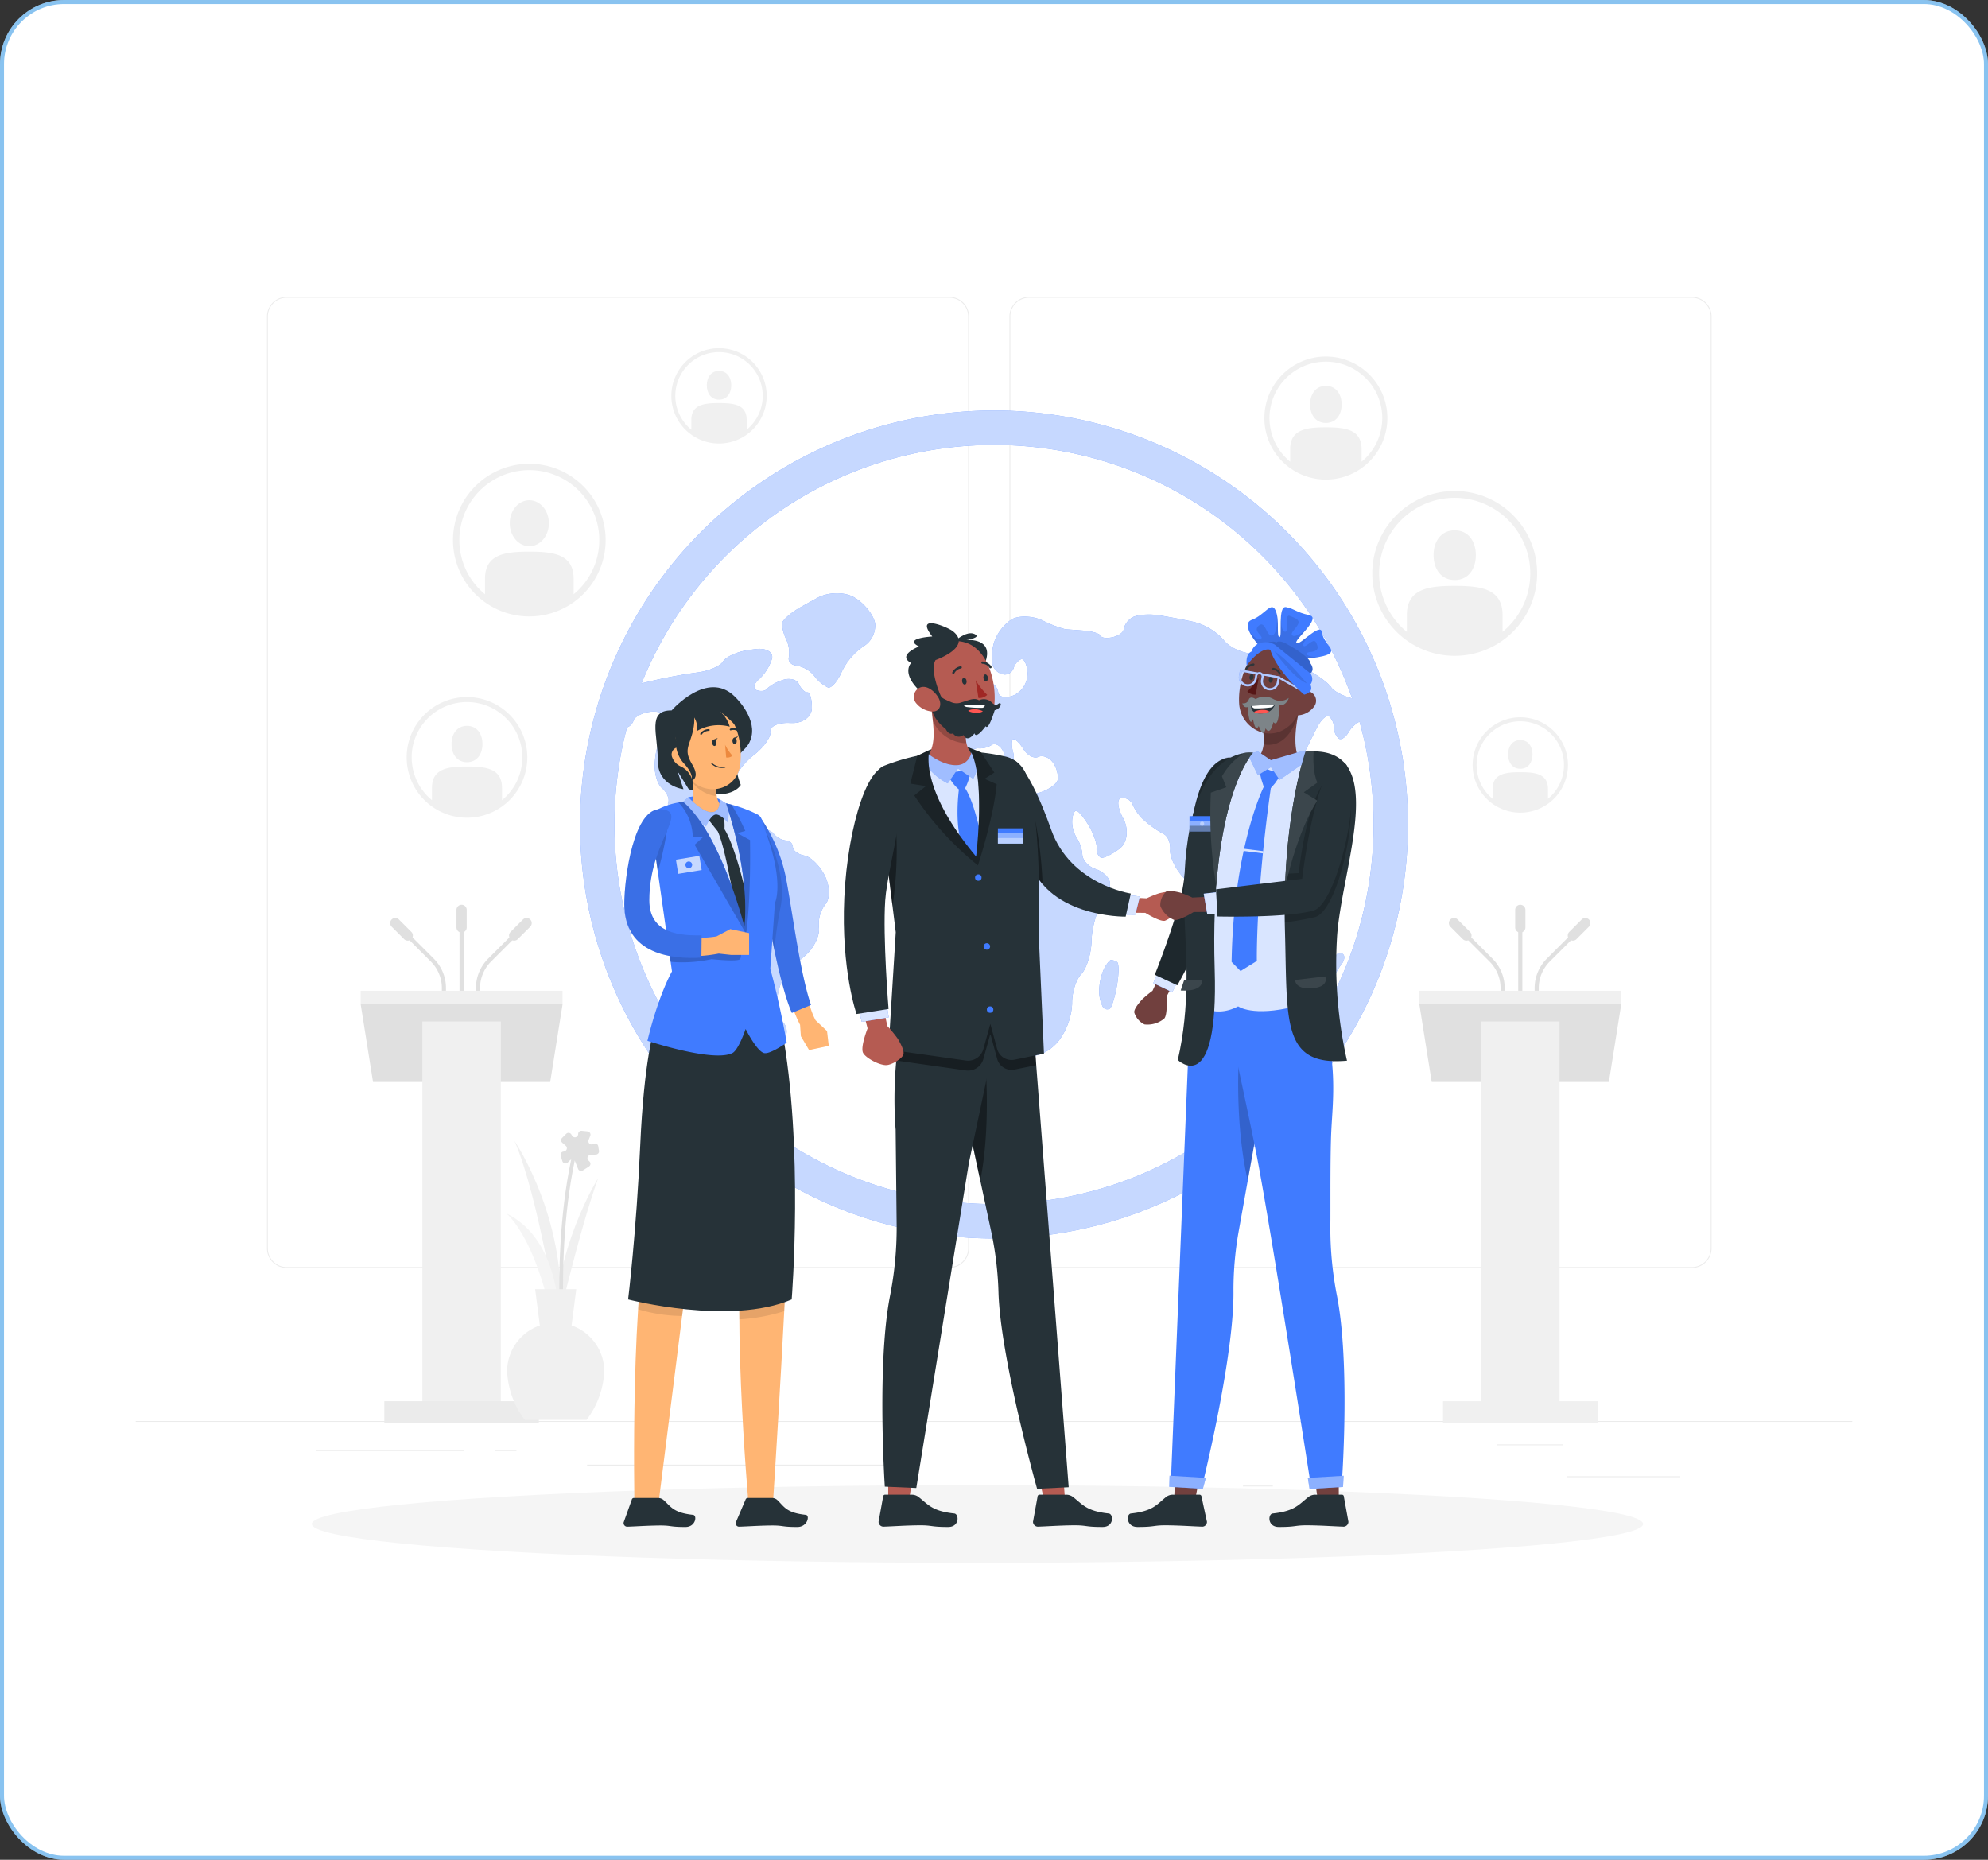 <svg xmlns="http://www.w3.org/2000/svg" width="496" height="464" viewBox="0 0 496 464">
  <rect x="0" y="0" width="496" height="464" fill="#333333" stroke="none"/>
  <g id="Group_12708" data-name="Group 12708" transform="translate(-352 -5290)">
    <g id="Rectangle_27341" data-name="Rectangle 27341" transform="translate(352 5290)" fill="#fff" stroke="rgba(9,130,224,0.48)" stroke-width="1">
      <rect width="496" height="464" rx="16" stroke="none"/>
      <rect x="0.5" y="0.5" width="495" height="463" rx="15.5" fill="none"/>
    </g>
    <g id="Group_12633" data-name="Group 12633" transform="translate(385.871 5309.122)">
      <g id="Background_Complete" data-name="Background Complete" transform="translate(0 54.953)">
        <g id="Group_12566" data-name="Group 12566">
          <rect id="Rectangle_27351" data-name="Rectangle 27351" width="28.37" height="0.214" transform="translate(356.979 294.249)" fill="#ebebeb"/>
          <rect id="Rectangle_27352" data-name="Rectangle 27352" width="7.446" height="0.214" transform="translate(276.25 296.574)" fill="#ebebeb"/>
          <rect id="Rectangle_27353" data-name="Rectangle 27353" width="16.439" height="0.214" transform="translate(339.683 286.296)" fill="#ebebeb"/>
          <rect id="Rectangle_27354" data-name="Rectangle 27354" width="36.996" height="0.214" transform="translate(44.932 287.735)" fill="#ebebeb"/>
          <rect id="Rectangle_27355" data-name="Rectangle 27355" width="5.424" height="0.214" transform="translate(89.554 287.735)" fill="#ebebeb"/>
          <rect id="Rectangle_27356" data-name="Rectangle 27356" width="80.235" height="0.214" transform="translate(112.607 291.351)" fill="#ebebeb"/>
          <path id="Path_53302" data-name="Path 53302" d="M208.489,297.216H43.1a4.895,4.895,0,0,1-4.889-4.889V59.841A4.894,4.894,0,0,1,43.1,54.953H208.489a4.894,4.894,0,0,1,4.888,4.888V292.327A4.895,4.895,0,0,1,208.489,297.216ZM43.1,55.167a4.679,4.679,0,0,0-4.675,4.674V292.327A4.68,4.68,0,0,0,43.1,297H208.489a4.679,4.679,0,0,0,4.674-4.675V59.841a4.679,4.679,0,0,0-4.674-4.674Z" transform="translate(-5.482 -54.953)" fill="#ebebeb"/>
          <path id="Path_53303" data-name="Path 53303" d="M424.786,297.216H259.393a4.894,4.894,0,0,1-4.888-4.889V59.841a4.894,4.894,0,0,1,4.888-4.888H424.786a4.894,4.894,0,0,1,4.889,4.888V292.327A4.895,4.895,0,0,1,424.786,297.216ZM259.393,55.167a4.679,4.679,0,0,0-4.674,4.674V292.327A4.68,4.68,0,0,0,259.393,297H424.786a4.68,4.68,0,0,0,4.675-4.675V59.841a4.68,4.68,0,0,0-4.675-4.674Z" transform="translate(-36.517 -54.953)" fill="#ebebeb"/>
          <rect id="Rectangle_27357" data-name="Rectangle 27357" width="428.259" height="0.214" transform="translate(0 280.463)" fill="#ebebeb"/>
        </g>
        <g id="Group_12584" data-name="Group 12584" transform="translate(56.109 12.797)">
          <g id="Group_12567" data-name="Group 12567" transform="translate(23.043 28.842)">
            <path id="Path_53304" data-name="Path 53304" d="M111.452,103.568a19.041,19.041,0,1,0,19.041,19.04A19.041,19.041,0,0,0,111.452,103.568Zm11.057,32.549V132.26c0-6.106-4.951-6.773-11.057-6.773s-11.056.667-11.056,6.773v3.858a17.458,17.458,0,1,1,22.113,0Z" transform="translate(-92.412 -103.568)" fill="#f0f0f0"/>
            <ellipse id="Ellipse_4290" data-name="Ellipse 4290" cx="4.883" cy="5.74" rx="4.883" ry="5.74" transform="translate(14.157 9.082)" fill="#f0f0f0"/>
          </g>
          <g id="Group_12568" data-name="Group 12568" transform="translate(11.485 87.042)">
            <path id="Path_53305" data-name="Path 53305" d="M93.965,171.517a15.049,15.049,0,1,0,15.048,15.049A15.049,15.049,0,0,0,93.965,171.517Zm8.738,25.725v-3.048c0-4.826-3.913-5.353-8.738-5.353s-8.738.528-8.738,5.353v3.048a13.8,13.8,0,1,1,17.476,0Z" transform="translate(-78.917 -171.517)" fill="#f0f0f0"/>
            <path id="Path_53306" data-name="Path 53306" d="M95.839,179.9c-2.505,0-3.859,2.031-3.859,4.536s1.354,4.536,3.859,4.536,3.859-2.031,3.859-4.536S98.345,179.9,95.839,179.9Z" transform="translate(-80.791 -172.72)" fill="#f0f0f0"/>
          </g>
          <g id="Group_12569" data-name="Group 12569" transform="translate(77.52)">
            <path id="Path_53307" data-name="Path 53307" d="M167.908,69.894A11.893,11.893,0,1,0,179.8,81.788,11.894,11.894,0,0,0,167.908,69.894Zm6.906,20.331V87.816c0-3.814-3.092-4.231-6.906-4.231S161,84,161,87.816v2.409a10.905,10.905,0,1,1,13.812,0Z" transform="translate(-156.014 -69.894)" fill="#f0f0f0"/>
            <path id="Path_53308" data-name="Path 53308" d="M169.389,76.517c-1.98,0-3.05,1.605-3.05,3.585s1.07,3.585,3.05,3.585,3.05-1.605,3.05-3.585S171.369,76.517,169.389,76.517Z" transform="translate(-157.495 -70.844)" fill="#f0f0f0"/>
          </g>
          <g id="Group_12570" data-name="Group 12570" transform="translate(277.435 92.091)">
            <path id="Path_53309" data-name="Path 53309" d="M401.313,177.412A11.893,11.893,0,1,0,413.205,189.3,11.893,11.893,0,0,0,401.313,177.412Zm6.905,20.33v-2.409c0-3.814-3.091-4.23-6.905-4.23s-6.906.416-6.906,4.23v2.409a10.9,10.9,0,1,1,13.811,0Z" transform="translate(-389.419 -177.412)" fill="#f0f0f0"/>
            <path id="Path_53310" data-name="Path 53310" d="M402.794,184.035c-1.98,0-3.05,1.605-3.05,3.585s1.07,3.585,3.05,3.585,3.05-1.605,3.05-3.585S404.773,184.035,402.794,184.035Z" transform="translate(-390.9 -178.362)" fill="#f0f0f0"/>
          </g>
          <g id="Group_12571" data-name="Group 12571" transform="translate(225.475 2.089)">
            <path id="Path_53311" data-name="Path 53311" d="M344.1,72.333a15.344,15.344,0,1,0,15.344,15.344A15.344,15.344,0,0,0,344.1,72.333Zm8.91,26.229V95.454c0-4.921-3.989-5.459-8.91-5.459s-8.91.538-8.91,5.459v3.108a14.068,14.068,0,1,1,17.819,0Z" transform="translate(-328.754 -72.333)" fill="#f0f0f0"/>
            <path id="Path_53312" data-name="Path 53312" d="M346.009,80.878c-2.554,0-3.935,2.071-3.935,4.625s1.381,4.625,3.935,4.625,3.935-2.071,3.935-4.625S348.563,80.878,346.009,80.878Z" transform="translate(-330.665 -73.559)" fill="#f0f0f0"/>
          </g>
          <g id="Group_12572" data-name="Group 12572" transform="translate(252.4 35.626)">
            <path id="Path_53313" data-name="Path 53313" d="M380.754,111.488a20.564,20.564,0,1,0,20.564,20.564A20.564,20.564,0,0,0,380.754,111.488Zm11.941,35.154v-4.166c0-6.6-5.346-7.316-11.941-7.316s-11.941.72-11.941,7.316v4.166a18.855,18.855,0,1,1,23.881,0Z" transform="translate(-360.19 -111.488)" fill="#f0f0f0"/>
            <path id="Path_53314" data-name="Path 53314" d="M383.316,122.941c-3.423,0-5.274,2.775-5.274,6.2s1.85,6.2,5.274,6.2,5.274-2.775,5.274-6.2S386.739,122.941,383.316,122.941Z" transform="translate(-362.751 -113.131)" fill="#f0f0f0"/>
          </g>
          <g id="Group_12576" data-name="Group 12576" transform="translate(0 138.861)">
            <g id="Group_12573" data-name="Group 12573" transform="translate(24.671 4.669)">
              <rect id="Rectangle_27358" data-name="Rectangle 27358" width="1.028" height="21.759" fill="#e0e0e0"/>
            </g>
            <path id="Path_53315" data-name="Path 53315" d="M94.7,238.956h0a1.276,1.276,0,0,1-1.277-1.277v-4.385a1.276,1.276,0,0,1,1.277-1.277h0a1.277,1.277,0,0,1,1.277,1.277v4.385A1.277,1.277,0,0,1,94.7,238.956Z" transform="translate(-69.514 -232.017)" fill="#e0e0e0"/>
            <path id="Path_53316" data-name="Path 53316" d="M79.392,241.147h0a1.278,1.278,0,0,1-1.806,0l-3.1-3.1a1.275,1.275,0,0,1,0-1.806h0a1.275,1.275,0,0,1,1.806,0l3.1,3.1A1.278,1.278,0,0,1,79.392,241.147Z" transform="translate(-66.743 -232.569)" fill="#e0e0e0"/>
            <g id="Group_12574" data-name="Group 12574" transform="translate(9.833 5.762)">
              <path id="Path_53317" data-name="Path 53317" d="M88.446,259.409H87.418v-5.621a9.324,9.324,0,0,0-2.75-6.638l-7.679-7.68.726-.726,7.68,7.679a10.348,10.348,0,0,1,3.051,7.365Z" transform="translate(-76.989 -238.744)" fill="#e0e0e0"/>
            </g>
            <path id="Path_53318" data-name="Path 53318" d="M109.115,241.147h0a1.278,1.278,0,0,0,1.806,0l3.1-3.1a1.277,1.277,0,0,0,0-1.806h0a1.276,1.276,0,0,0-1.806,0l-3.1,3.1A1.278,1.278,0,0,0,109.115,241.147Z" transform="translate(-71.712 -232.569)" fill="#e0e0e0"/>
            <g id="Group_12575" data-name="Group 12575" transform="translate(28.764 5.762)">
              <path id="Path_53319" data-name="Path 53319" d="M100.119,259.409H99.091v-5.621a10.348,10.348,0,0,1,3.051-7.365l7.68-7.679.726.726-7.68,7.68a9.327,9.327,0,0,0-2.749,6.638Z" transform="translate(-99.091 -238.744)" fill="#e0e0e0"/>
            </g>
            <path id="Path_53320" data-name="Path 53320" d="M112.8,280.393h-44.2l-3.084-19.382h50.371Z" transform="translate(-65.508 -236.177)" fill="#e0e0e0"/>
            <rect id="Rectangle_27359" data-name="Rectangle 27359" width="50.371" height="3.376" transform="translate(0 21.459)" fill="#f0f0f0"/>
            <rect id="Rectangle_27360" data-name="Rectangle 27360" width="19.581" height="97.437" transform="translate(15.395 29.126)" fill="#f0f0f0"/>
            <rect id="Rectangle_27361" data-name="Rectangle 27361" width="38.549" height="5.482" transform="translate(5.911 123.859)" fill="#ebebeb"/>
          </g>
          <g id="Group_12580" data-name="Group 12580" transform="translate(264.143 138.861)">
            <g id="Group_12577" data-name="Group 12577" transform="translate(24.671 4.669)">
              <rect id="Rectangle_27362" data-name="Rectangle 27362" width="1.028" height="21.759" fill="#e0e0e0"/>
            </g>
            <path id="Path_53321" data-name="Path 53321" d="M403.091,238.956h0a1.276,1.276,0,0,1-1.277-1.277v-4.385a1.276,1.276,0,0,1,1.277-1.277h0a1.277,1.277,0,0,1,1.277,1.277v4.385A1.277,1.277,0,0,1,403.091,238.956Z" transform="translate(-377.905 -232.017)" fill="#e0e0e0"/>
            <path id="Path_53322" data-name="Path 53322" d="M387.784,241.147h0a1.278,1.278,0,0,1-1.806,0l-3.1-3.1a1.275,1.275,0,0,1,0-1.806h0a1.275,1.275,0,0,1,1.806,0l3.1,3.1A1.278,1.278,0,0,1,387.784,241.147Z" transform="translate(-375.135 -232.569)" fill="#e0e0e0"/>
            <g id="Group_12578" data-name="Group 12578" transform="translate(9.833 5.762)">
              <path id="Path_53323" data-name="Path 53323" d="M396.838,259.409H395.81v-5.621a9.328,9.328,0,0,0-2.75-6.638l-7.679-7.68.726-.726,7.68,7.679a10.348,10.348,0,0,1,3.051,7.365Z" transform="translate(-385.381 -238.744)" fill="#e0e0e0"/>
            </g>
            <path id="Path_53324" data-name="Path 53324" d="M417.507,241.147h0a1.278,1.278,0,0,0,1.806,0l3.1-3.1a1.277,1.277,0,0,0,0-1.806h0a1.276,1.276,0,0,0-1.806,0l-3.1,3.1A1.278,1.278,0,0,0,417.507,241.147Z" transform="translate(-380.104 -232.569)" fill="#e0e0e0"/>
            <g id="Group_12579" data-name="Group 12579" transform="translate(28.764 5.762)">
              <path id="Path_53325" data-name="Path 53325" d="M408.511,259.409h-1.028v-5.621a10.351,10.351,0,0,1,3.05-7.365l7.68-7.679.727.726-7.68,7.68a9.327,9.327,0,0,0-2.749,6.638Z" transform="translate(-407.483 -238.744)" fill="#e0e0e0"/>
            </g>
            <path id="Path_53326" data-name="Path 53326" d="M421.187,280.393h-44.2L373.9,261.012h50.371Z" transform="translate(-373.9 -236.177)" fill="#e0e0e0"/>
            <rect id="Rectangle_27363" data-name="Rectangle 27363" width="50.371" height="3.376" transform="translate(0 21.459)" fill="#f0f0f0"/>
            <rect id="Rectangle_27364" data-name="Rectangle 27364" width="19.581" height="97.437" transform="translate(15.395 29.126)" fill="#f0f0f0"/>
            <rect id="Rectangle_27365" data-name="Rectangle 27365" width="38.549" height="5.482" transform="translate(5.911 123.859)" fill="#f0f0f0"/>
          </g>
          <g id="Group_12583" data-name="Group 12583" transform="translate(36.358 195.249)">
            <g id="Group_12582" data-name="Group 12582">
              <path id="Path_53327" data-name="Path 53327" d="M132.874,311.645s-11.32,17.8-10.916,39.772C121.957,351.417,128.063,324.9,132.874,311.645Z" transform="translate(-109.964 -299.83)" fill="#f0f0f0"/>
              <path id="Path_53328" data-name="Path 53328" d="M110.307,300.782S124.5,321.6,121.434,347.759C121.434,347.759,116.409,314.712,110.307,300.782Z" transform="translate(-108.294 -298.272)" fill="#f0f0f0"/>
              <path id="Path_53329" data-name="Path 53329" d="M120.883,357.128s3.688-27.044-12.926-35.2C107.957,321.925,116.768,328.716,120.883,357.128Z" transform="translate(-107.957 -301.305)" fill="#f5f5f5"/>
              <g id="Group_12581" data-name="Group 12581" transform="translate(13.204 4.656)">
                <path id="Path_53330" data-name="Path 53330" d="M124.8,362.268c-.044-.314-4.3-31.843,2.1-58.981l.9.212c-6.358,26.967-2.128,58.328-2.084,58.641Z" transform="translate(-123.373 -303.287)" fill="#e0e0e0"/>
              </g>
              <path id="Path_53331" data-name="Path 53331" d="M124.672,302.994l-.3.066a.813.813,0,0,0-.6,1.039l.422,1.337a.812.812,0,0,0,1.358.322l.485-.5a.812.812,0,0,1,1.337.264l.737,1.84a.813.813,0,0,0,1.193.383l1.524-.976a.813.813,0,0,0,.129-1.265l-.254-.249a.813.813,0,0,1,.522-1.393l1.347-.076a.811.811,0,0,0,.755-.944l-.188-1.14a.812.812,0,0,0-1.179-.587l-.093.049a.812.812,0,0,1-1.131-1.023l.413-1.029A.812.812,0,0,0,130.47,298l-1.447-.146a.813.813,0,0,0-.894.809h0a.812.812,0,0,1-1.507.422l-.2-.331a.813.813,0,0,0-1.269-.153l-1.036,1.034a.812.812,0,0,0,.04,1.188l.877.763A.813.813,0,0,1,124.672,302.994Z" transform="translate(-110.22 -297.851)" fill="#e0e0e0"/>
            </g>
            <path id="Path_53332" data-name="Path 53332" d="M124.257,353.046l1.168-9.053H115.169l1.168,9.054a12.112,12.112,0,0,0-8.158,11.442A21.592,21.592,0,0,0,112.59,376.6H128a21.59,21.59,0,0,0,4.41-12.107A12.113,12.113,0,0,0,124.257,353.046Z" transform="translate(-107.989 -304.472)" fill="#f0f0f0"/>
          </g>
        </g>
      </g>
      <g id="Shadow" transform="translate(43.93 351.406)">
        <ellipse id="_Path_" data-name="&lt;Path&gt;" cx="166.07" cy="9.699" rx="166.07" ry="9.699" fill="#f5f5f5"/>
      </g>
      <g id="Graphic" transform="translate(110.842 83.298)">
        <g id="Group_12588" data-name="Group 12588" transform="translate(0 0)">
          <g id="Group_12586" data-name="Group 12586">
            <path id="Path_53335" data-name="Path 53335" d="M232.7,88.046A103.287,103.287,0,1,0,335.985,191.333,103.287,103.287,0,0,0,232.7,88.046Zm0,197.992a94.765,94.765,0,0,1-91.576-118.912,2.734,2.734,0,0,0,1.633-1.71c.127-.756,1.686-1.714,3.482-2.092s3.752-.053,4.336.713a5.626,5.626,0,0,1,.825,3.487,2.93,2.93,0,0,1-1.531,2.435c-.711.2-1.488,2.494-1.727,5.068-.027.283-.039.424-.066.706-.24,2.571.564,5.478,1.793,6.543s1.921,2.7,1.531,3.568,1.2,1.985,3.555,2.547,4.3,1.347,4.3,1.7.755.863,1.683,1.149a3.081,3.081,0,0,1,1.93,2.35c.133,1.006.785,1.5,1.452,1.08a1.6,1.6,0,0,1,1.942.051,2.857,2.857,0,0,1,.243,2.406,2.69,2.69,0,0,1-1.458,1.79c-.534.117-.97,1.215-.97,2.442a8.57,8.57,0,0,0,2.306,4.691c1.271,1.368,1.985,3.516,1.583,4.725s.42,3.068,1.832,4.164,2.573,4.5,2.573,7.552v6.031c0,3.048.552,6.107,1.229,6.8a4.677,4.677,0,0,1,.863,3.552c-.2,1.254.959,3.441,2.591,4.874s3.309,1.6,3.719.35a3.412,3.412,0,0,0-.745-3.476c-.819-.659-1.432-3.362-1.364-6.012a12.322,12.322,0,0,1,3.907-7.956c1.251-1.063,1.878-1.606,3.135-2.713,2.093-1.844,3.588-4.993,3.311-6.9a8.139,8.139,0,0,1,1.633-5.83c1.175-1.316,1.119-4.51-.125-7.035s-3.558-4.8-5.139-5.092-2.869-1.25-2.869-2.127a1.72,1.72,0,0,0-1.741-1.63,4.829,4.829,0,0,1-3.1-1.768c-.749-.946-3.594-1.722-6.3-1.738l-1.187-.008c-2.7-.017-4.948-.688-5.015-1.488a2.624,2.624,0,0,0-1.938-1.953,2.332,2.332,0,0,1-1.811-1.9,2.392,2.392,0,0,0-1.564-1.992,1.791,1.791,0,0,1-.72-2.5,6.732,6.732,0,0,1,3.37-2.942c1.394-.54,3.033-.321,3.634.514s1.424,1.512,1.826,1.488.732-.894.732-1.935,1.866-3.338,4.164-5.173l.247-.2c2.3-1.838,4.026-4.4,3.821-5.617s1.846-2.2,4.575-2.122l.775.022c2.731.081,4.981-1.608,4.981-3.8s-.507-3.927-1.126-3.849-1.575-.857-2.124-2.062-2.456-1.633-4.231-.952a10.919,10.919,0,0,0-3.837,2.189c-.339.521-1.449.638-2.464.281s-.739-1.581.615-2.754a11.765,11.765,0,0,0,3.209-5.112c.409-1.638-1.489-2.743-4.194-2.37-.785.108-1.178.164-1.961.28-2.7.4-5.432,1.713-6.1,2.831s-3.384,2.271-6.013,2.657a125.728,125.728,0,0,0-14.273,2.779,94.734,94.734,0,0,1,177.281,3.733c-2.266-.6-4.508-1.718-5.2-2.737-.774-1.143-3.5-3.162-6.086-4.45-1.09-.543-1.636-.814-2.731-1.352a28.343,28.343,0,0,0-9.518-2.565c-.453-.016-.68-.024-1.136-.037-2.638-.076-5.976-1.568-7.4-3.44a14.824,14.824,0,0,0-7.584-4.527c-3.274-.686-4.921-1-8.225-1.571-2.778-.48-5.972-.2-7.086.57a4.54,4.54,0,0,0-2.026,2.808c0,.761-1.2,1.657-2.665,2.014s-2.842.229-3.053-.306-1.985-1.127-3.95-1.288-4.151-.309-4.854-.355a29.222,29.222,0,0,1-5.76-2.22c-2.467-1.162-5.931-1.263-7.695-.236a11.4,11.4,0,0,0-4.364,5.728c-.635,2.113-.75,4.779-.256,5.924a3.521,3.521,0,0,0,2.824,2.091,2.381,2.381,0,0,0,2.31-1.577,3.608,3.608,0,0,1,1.8-2.208c.777-.336,1.527,1.192,1.668,3.391a6.027,6.027,0,0,1-3.335,5.537c-1.976.857-3.766.564-3.979-.669a3.169,3.169,0,0,0-2.053-2.561c-.918-.174-1.669.84-1.669,2.248a3.815,3.815,0,0,1-2.182,3.379,6.494,6.494,0,0,0-3.079,2.6,4.672,4.672,0,0,0-.256,3.358c.353.874-.283,1.6-1.411,1.618s-1.82,1.536-1.538,3.372,1.436,3.329,2.564,3.319a2.552,2.552,0,0,0,2.437-1.779,2.217,2.217,0,0,1,2.309-1.615,5.5,5.5,0,0,0,3.209-.81c.706-.528,1.86-.1,2.566.963a5.134,5.134,0,0,1,.77,3.684c-.282.968.238,1.328,1.155.8s1.322-2.177.9-3.675-.423-2.939,0-3.2,1.579.828,2.566,2.42,2.661,2.471,3.719,1.959,2.671.088,3.586,1.326a6.576,6.576,0,0,1,1.28,4.3c-.212,1.131-2.284,2.609-4.611,3.3s-5.328.678-6.669-.029A7.626,7.626,0,0,1,234.12,180c-.424-1.145-2.387-2.156-4.364-2.238s-5.4,1.674-7.614,3.889c-.886.889-1.329,1.333-2.215,2.218-2.21,2.211-4.188,5.645-4.4,7.649s-.729,3.923-1.151,4.268-.767,2.19-.767,4.1a11.629,11.629,0,0,0,3.069,6.7,12.39,12.39,0,0,0,7.687,3.3c2.54.03,5.37.619,6.287,1.327a6.766,6.766,0,0,1,1.8,4.486c.07,1.762.994,3.708,2.053,4.319s1.657,3.984,1.33,7.5c-.037.4-.056.6-.093,1-.328,3.513.039,7.536.816,8.934a19.113,19.113,0,0,1,1.668,6.69c.141,2.283,1.816,4.476,3.72,4.839s5.017-1.317,6.917-3.71a16.8,16.8,0,0,0,3.325-9.239c-.07-2.687.965-6.016,2.3-7.4s2.481-5.12,2.552-8.311,1.217-7.259,2.547-9.029,2.245-4.247,2.035-5.519-1.812-2.765-3.563-3.327-3.245-2.164-3.316-3.546a9.14,9.14,0,0,0-1.4-4.236,7.669,7.669,0,0,1-1.15-4.255c.07-1.389.53-2.523,1.023-2.522s1.871,1.639,3.063,3.621,2.109,4.5,2.039,5.62a2.584,2.584,0,0,0,1.018,2.481c.63.246,2.749-.779,4.7-2.253s2.352-4.844.887-7.557-1.636-5.02-.38-5.086a2.765,2.765,0,0,1,2.788,1.726,11.348,11.348,0,0,0,3.159,4.132,25.64,25.64,0,0,0,4.534,3.139c1.036.482,1.77,2.274,1.632,3.993s1.388,4.883,3.381,6.951,4.392,1.18,5.338-1.844c.412-1.32.618-1.977,1.03-3.285.944-3,2.605-5.23,3.692-5.02s2.579,2.241,3.322,4.479a18.391,18.391,0,0,0,2.694,5.435c.74.761,1.288.165,1.221-1.311s.152-2.7.487-2.721a2.174,2.174,0,0,1,1.339.851c.4.486,1.658.212,2.789-.582s2-3.571,1.932-6.194.694-5,1.685-5.27a4.159,4.159,0,0,0,2.4-2.85,6.049,6.049,0,0,0-1.2-4.588,4.294,4.294,0,0,1-.719-4.238c.594-1.06,1.51-1.859,2.036-1.8s1.864-1.822,2.969-4.09c.864-1.774,1.294-2.642,2.154-4.341,1.1-2.173,2.524-3.414,3.17-2.868a4.165,4.165,0,0,1,1.172,2.828,3.591,3.591,0,0,0,1.169,2.659c.642.448,1.794-.379,2.559-1.776a7.235,7.235,0,0,1,2.612-2.449A94.773,94.773,0,0,1,232.7,286.038Z" transform="translate(-129.41 -88.046)" fill="#407bff"/>
            <path id="Path_53336" data-name="Path 53336" d="M206.524,142.469l-.254-.154c-2.366-1.434-6.482-1.364-9.142.089-1.65.9-2.474,1.355-4.116,2.269-2.648,1.474-4.8,3.409-4.8,4.276a11.71,11.71,0,0,0,1.118,3.925,7.709,7.709,0,0,1,.622,4.35c-.273,1.081.621,2.027,1.993,2.125a7.214,7.214,0,0,1,4.375,2.585,9.292,9.292,0,0,0,3.39,2.861c.83.236,2.361-1.483,3.4-3.85a16.158,16.158,0,0,1,5.439-6.414,6.1,6.1,0,0,0,2.919-5.73C211.121,146.8,208.891,143.907,206.524,142.469Z" transform="translate(-137.847 -95.684)" fill="#407bff"/>
            <path id="Path_53337" data-name="Path 53337" d="M285.1,248.609a3.217,3.217,0,0,0-1.524-.5c-.349.027-1.15,1.065-1.781,2.313a13.853,13.853,0,0,0-1.145,5.235,8.569,8.569,0,0,0,.891,4.128,1.3,1.3,0,0,0,1.781.445c.489-.392,1.29-3.055,1.778-5.907S285.589,248.908,285.1,248.609Z" transform="translate(-151.11 -111.012)" fill="#407bff"/>
            <path id="Path_53338" data-name="Path 53338" d="M237.964,170.239a4.933,4.933,0,0,0,2.693-.374c.776-.365,1.412-2.029,1.412-3.7s-.462-3.03-1.027-3.019-1.2.744-1.411,1.627a2.4,2.4,0,0,1-1.667,1.8,1.764,1.764,0,0,0-1.281,1.788A1.929,1.929,0,0,0,237.964,170.239Z" transform="translate(-144.802 -98.822)" fill="#407bff"/>
            <path id="Path_53339" data-name="Path 53339" d="M341.176,248.217a10.572,10.572,0,0,0,1.535-4.754,14.285,14.285,0,0,0-1.534-5.311c-.845-1.649-1.913-3.136-2.371-3.249s-.833.4-.833,1.144a1.205,1.205,0,0,1-1.073,1.328,2.71,2.71,0,0,1-1.674-.67c-.329-.352-1.515-.306-2.641.109a7.178,7.178,0,0,0-3.139,2.518,13.587,13.587,0,0,1-3.156,3.242c-1.138.806-1.964,3.221-1.829,5.351s1.124,3.657,2.194,3.393,2.707-.684,3.639-.928a4.464,4.464,0,0,1,2.773.148,8.987,8.987,0,0,0,3.833.375A6.484,6.484,0,0,0,341.176,248.217Z" transform="translate(-157.394 -109.115)" fill="#407bff"/>
            <path id="Path_53340" data-name="Path 53340" d="M344.361,201.033c.519.019,1.632-1.167,2.472-2.588a10.342,10.342,0,0,0,1.055-5.814c-.258-1.807-.943-3.633-1.525-4.045a2.235,2.235,0,0,0-2-.306c-.52.249-.68,1.2-.355,2.1s.006,3-.71,4.72-.982,3.794-.592,4.545A2.507,2.507,0,0,0,344.361,201.033Z" transform="translate(-159.988 -102.41)" fill="#407bff"/>
            <path id="Path_53341" data-name="Path 53341" d="M348.572,246.725c-.385.695-1.018,1.895-1.4,2.667a27.256,27.256,0,0,1-2.943,3.978c-1.234,1.424-2.036,3.085-1.775,3.655s1.327.7,2.365.287a6.062,6.062,0,0,0,2.7-3.644,15.033,15.033,0,0,1,2.337-4.659c.833-.988,1.042-2.163.466-2.647A1.116,1.116,0,0,0,348.572,246.725Z" transform="translate(-159.97 -110.721)" fill="#407bff"/>
          </g>
          <g id="Group_12587" data-name="Group 12587" opacity="0.7">
            <path id="Path_53342" data-name="Path 53342" d="M232.7,88.046A103.287,103.287,0,1,0,335.985,191.333,103.287,103.287,0,0,0,232.7,88.046Zm0,197.992a94.765,94.765,0,0,1-91.576-118.912,2.734,2.734,0,0,0,1.633-1.71c.127-.756,1.686-1.714,3.482-2.092s3.752-.053,4.336.713a5.626,5.626,0,0,1,.825,3.487,2.93,2.93,0,0,1-1.531,2.435c-.711.2-1.488,2.494-1.727,5.068-.027.283-.039.424-.066.706-.24,2.571.564,5.478,1.793,6.543s1.921,2.7,1.531,3.568,1.2,1.985,3.555,2.547,4.3,1.347,4.3,1.7.755.863,1.683,1.149a3.081,3.081,0,0,1,1.93,2.35c.133,1.006.785,1.5,1.452,1.08a1.6,1.6,0,0,1,1.942.051,2.857,2.857,0,0,1,.243,2.406,2.69,2.69,0,0,1-1.458,1.79c-.534.117-.97,1.215-.97,2.442a8.57,8.57,0,0,0,2.306,4.691c1.271,1.368,1.985,3.516,1.583,4.725s.42,3.068,1.832,4.164,2.573,4.5,2.573,7.552v6.031c0,3.048.552,6.107,1.229,6.8a4.677,4.677,0,0,1,.863,3.552c-.2,1.254.959,3.441,2.591,4.874s3.309,1.6,3.719.35a3.412,3.412,0,0,0-.745-3.476c-.819-.659-1.432-3.362-1.364-6.012a12.322,12.322,0,0,1,3.907-7.956c1.251-1.063,1.878-1.606,3.135-2.713,2.093-1.844,3.588-4.993,3.311-6.9a8.139,8.139,0,0,1,1.633-5.83c1.175-1.316,1.119-4.51-.125-7.035s-3.558-4.8-5.139-5.092-2.869-1.25-2.869-2.127a1.72,1.72,0,0,0-1.741-1.63,4.829,4.829,0,0,1-3.1-1.768c-.749-.946-3.594-1.722-6.3-1.738l-1.187-.008c-2.7-.017-4.948-.688-5.015-1.488a2.624,2.624,0,0,0-1.938-1.953,2.332,2.332,0,0,1-1.811-1.9,2.392,2.392,0,0,0-1.564-1.992,1.791,1.791,0,0,1-.72-2.5,6.732,6.732,0,0,1,3.37-2.942c1.394-.54,3.033-.321,3.634.514s1.424,1.512,1.826,1.488.732-.894.732-1.935,1.866-3.338,4.164-5.173l.247-.2c2.3-1.838,4.026-4.4,3.821-5.617s1.846-2.2,4.575-2.122l.775.022c2.731.081,4.981-1.608,4.981-3.8s-.507-3.927-1.126-3.849-1.575-.857-2.124-2.062-2.456-1.633-4.231-.952a10.919,10.919,0,0,0-3.837,2.189c-.339.521-1.449.638-2.464.281s-.739-1.581.615-2.754a11.765,11.765,0,0,0,3.209-5.112c.409-1.638-1.489-2.743-4.194-2.37-.785.108-1.178.164-1.961.28-2.7.4-5.432,1.713-6.1,2.831s-3.384,2.271-6.013,2.657a125.728,125.728,0,0,0-14.273,2.779,94.734,94.734,0,0,1,177.281,3.733c-2.266-.6-4.508-1.718-5.2-2.737-.774-1.143-3.5-3.162-6.086-4.45-1.09-.543-1.636-.814-2.731-1.352a28.343,28.343,0,0,0-9.518-2.565c-.453-.016-.68-.024-1.136-.037-2.638-.076-5.976-1.568-7.4-3.44a14.824,14.824,0,0,0-7.584-4.527c-3.274-.686-4.921-1-8.225-1.571-2.778-.48-5.972-.2-7.086.57a4.54,4.54,0,0,0-2.026,2.808c0,.761-1.2,1.657-2.665,2.014s-2.842.229-3.053-.306-1.985-1.127-3.95-1.288-4.151-.309-4.854-.355a29.222,29.222,0,0,1-5.76-2.22c-2.467-1.162-5.931-1.263-7.695-.236a11.4,11.4,0,0,0-4.364,5.728c-.635,2.113-.75,4.779-.256,5.924a3.521,3.521,0,0,0,2.824,2.091,2.381,2.381,0,0,0,2.31-1.577,3.608,3.608,0,0,1,1.8-2.208c.777-.336,1.527,1.192,1.668,3.391a6.027,6.027,0,0,1-3.335,5.537c-1.976.857-3.766.564-3.979-.669a3.169,3.169,0,0,0-2.053-2.561c-.918-.174-1.669.84-1.669,2.248a3.815,3.815,0,0,1-2.182,3.379,6.494,6.494,0,0,0-3.079,2.6,4.672,4.672,0,0,0-.256,3.358c.353.874-.283,1.6-1.411,1.618s-1.82,1.536-1.538,3.372,1.436,3.329,2.564,3.319a2.552,2.552,0,0,0,2.437-1.779,2.217,2.217,0,0,1,2.309-1.615,5.5,5.5,0,0,0,3.209-.81c.706-.528,1.86-.1,2.566.963a5.134,5.134,0,0,1,.77,3.684c-.282.968.238,1.328,1.155.8s1.322-2.177.9-3.675-.423-2.939,0-3.2,1.579.828,2.566,2.42,2.661,2.471,3.719,1.959,2.671.088,3.586,1.326a6.576,6.576,0,0,1,1.28,4.3c-.212,1.131-2.284,2.609-4.611,3.3s-5.328.678-6.669-.029A7.626,7.626,0,0,1,234.12,180c-.424-1.145-2.387-2.156-4.364-2.238s-5.4,1.674-7.614,3.889c-.886.889-1.329,1.333-2.215,2.218-2.21,2.211-4.188,5.645-4.4,7.649s-.729,3.923-1.151,4.268-.767,2.19-.767,4.1a11.629,11.629,0,0,0,3.069,6.7,12.39,12.39,0,0,0,7.687,3.3c2.54.03,5.37.619,6.287,1.327a6.766,6.766,0,0,1,1.8,4.486c.07,1.762.994,3.708,2.053,4.319s1.657,3.984,1.33,7.5c-.037.4-.056.6-.093,1-.328,3.513.039,7.536.816,8.934a19.113,19.113,0,0,1,1.668,6.69c.141,2.283,1.816,4.476,3.72,4.839s5.017-1.317,6.917-3.71a16.8,16.8,0,0,0,3.325-9.239c-.07-2.687.965-6.016,2.3-7.4s2.481-5.12,2.552-8.311,1.217-7.259,2.547-9.029,2.245-4.247,2.035-5.519-1.812-2.765-3.563-3.327-3.245-2.164-3.316-3.546a9.14,9.14,0,0,0-1.4-4.236,7.669,7.669,0,0,1-1.15-4.255c.07-1.389.53-2.523,1.023-2.522s1.871,1.639,3.063,3.621,2.109,4.5,2.039,5.62a2.584,2.584,0,0,0,1.018,2.481c.63.246,2.749-.779,4.7-2.253s2.352-4.844.887-7.557-1.636-5.02-.38-5.086a2.765,2.765,0,0,1,2.788,1.726,11.348,11.348,0,0,0,3.159,4.132,25.64,25.64,0,0,0,4.534,3.139c1.036.482,1.77,2.274,1.632,3.993s1.388,4.883,3.381,6.951,4.392,1.18,5.338-1.844c.412-1.32.618-1.977,1.03-3.285.944-3,2.605-5.23,3.692-5.02s2.579,2.241,3.322,4.479a18.391,18.391,0,0,0,2.694,5.435c.74.761,1.288.165,1.221-1.311s.152-2.7.487-2.721a2.174,2.174,0,0,1,1.339.851c.4.486,1.658.212,2.789-.582s2-3.571,1.932-6.194.694-5,1.685-5.27a4.159,4.159,0,0,0,2.4-2.85,6.049,6.049,0,0,0-1.2-4.588,4.294,4.294,0,0,1-.719-4.238c.594-1.06,1.51-1.859,2.036-1.8s1.864-1.822,2.969-4.09c.864-1.774,1.294-2.642,2.154-4.341,1.1-2.173,2.524-3.414,3.17-2.868a4.165,4.165,0,0,1,1.172,2.828,3.591,3.591,0,0,0,1.169,2.659c.642.448,1.794-.379,2.559-1.776a7.235,7.235,0,0,1,2.612-2.449A94.773,94.773,0,0,1,232.7,286.038Z" transform="translate(-129.41 -88.046)" fill="#fff"/>
            <path id="Path_53343" data-name="Path 53343" d="M206.524,142.469l-.254-.154c-2.366-1.434-6.482-1.364-9.142.089-1.65.9-2.474,1.355-4.116,2.269-2.648,1.474-4.8,3.409-4.8,4.276a11.71,11.71,0,0,0,1.118,3.925,7.709,7.709,0,0,1,.622,4.35c-.273,1.081.621,2.027,1.993,2.125a7.214,7.214,0,0,1,4.375,2.585,9.292,9.292,0,0,0,3.39,2.861c.83.236,2.361-1.483,3.4-3.85a16.158,16.158,0,0,1,5.439-6.414,6.1,6.1,0,0,0,2.919-5.73C211.121,146.8,208.891,143.907,206.524,142.469Z" transform="translate(-137.847 -95.684)" fill="#fff"/>
            <path id="Path_53344" data-name="Path 53344" d="M285.1,248.609a3.217,3.217,0,0,0-1.524-.5c-.349.027-1.15,1.065-1.781,2.313a13.853,13.853,0,0,0-1.145,5.235,8.569,8.569,0,0,0,.891,4.128,1.3,1.3,0,0,0,1.781.445c.489-.392,1.29-3.055,1.778-5.907S285.589,248.908,285.1,248.609Z" transform="translate(-151.11 -111.012)" fill="#fff"/>
            <path id="Path_53345" data-name="Path 53345" d="M237.964,170.239a4.933,4.933,0,0,0,2.693-.374c.776-.365,1.412-2.029,1.412-3.7s-.462-3.03-1.027-3.019-1.2.744-1.411,1.627a2.4,2.4,0,0,1-1.667,1.8,1.764,1.764,0,0,0-1.281,1.788A1.929,1.929,0,0,0,237.964,170.239Z" transform="translate(-144.802 -98.822)" fill="#fff"/>
            <path id="Path_53346" data-name="Path 53346" d="M341.176,248.217a10.572,10.572,0,0,0,1.535-4.754,14.285,14.285,0,0,0-1.534-5.311c-.845-1.649-1.913-3.136-2.371-3.249s-.833.4-.833,1.144a1.205,1.205,0,0,1-1.073,1.328,2.71,2.71,0,0,1-1.674-.67c-.329-.352-1.515-.306-2.641.109a7.178,7.178,0,0,0-3.139,2.518,13.587,13.587,0,0,1-3.156,3.242c-1.138.806-1.964,3.221-1.829,5.351s1.124,3.657,2.194,3.393,2.707-.684,3.639-.928a4.464,4.464,0,0,1,2.773.148,8.987,8.987,0,0,0,3.833.375A6.484,6.484,0,0,0,341.176,248.217Z" transform="translate(-157.394 -109.115)" fill="#fff"/>
            <path id="Path_53347" data-name="Path 53347" d="M344.361,201.033c.519.019,1.632-1.167,2.472-2.588a10.342,10.342,0,0,0,1.055-5.814c-.258-1.807-.943-3.633-1.525-4.045a2.235,2.235,0,0,0-2-.306c-.52.249-.68,1.2-.355,2.1s.006,3-.71,4.72-.982,3.794-.592,4.545A2.507,2.507,0,0,0,344.361,201.033Z" transform="translate(-159.988 -102.41)" fill="#fff"/>
            <path id="Path_53348" data-name="Path 53348" d="M348.572,246.725c-.385.695-1.018,1.895-1.4,2.667a27.256,27.256,0,0,1-2.943,3.978c-1.234,1.424-2.036,3.085-1.775,3.655s1.327.7,2.365.287a6.062,6.062,0,0,0,2.7-3.644,15.033,15.033,0,0,1,2.337-4.659c.833-.988,1.042-2.163.466-2.647A1.116,1.116,0,0,0,348.572,246.725Z" transform="translate(-159.97 -110.721)" fill="#fff"/>
          </g>
        </g>
      </g>
      <g id="Character_2" data-name="Character 2" transform="translate(176.663 136.376)">
        <g id="Group_12600" data-name="Group 12600">
          <path id="Path_53349" data-name="Path 53349" d="M268.412,390.622l.892,11.994h-5.328l-2.619-11.569Z" transform="translate(-214.164 -184.539)" fill="#b55b52"/>
          <path id="Path_53350" data-name="Path 53350" d="M269.538,403.859,263,403.85a.488.488,0,0,0-.5.484l-1.14,6.288a1.243,1.243,0,0,0,.988,1.195,1.093,1.093,0,0,0,.217.022c2.7-.093,5.076-.284,8.446-.337,3.978-.067,3.06.427,7.749.414,2.824-.01,2.719-3.231,1.494-3.369-5.6-.6-6.488-2.242-8.977-4.17A2.8,2.8,0,0,0,269.538,403.859Z" transform="translate(-214.163 -186.437)" fill="#263238"/>
          <path id="Path_53351" data-name="Path 53351" d="M257.576,261.4l9.236,120.079-7.883.389s-7.956-28.288-9.425-45.483c-.1-1.186-.172-2.322-.206-3.4a84.334,84.334,0,0,0-1.743-14.93l-.367-1.713-5.159-24.117s-7.822-13.1-3.387-31.378Z" transform="translate(-210.709 -165.919)" fill="#263238"/>
          <path id="Path_53352" data-name="Path 53352" d="M245.139,307.546c2.618-13.154,1.307-28.758,1.307-28.758l-3.873,1.553L239.96,287.6s.009.582.028,1.55a31.781,31.781,0,0,0,2.425,5.65Z" transform="translate(-211.093 -168.493)" opacity="0.4"/>
          <path id="Path_53353" data-name="Path 53353" d="M226.261,390.622l-1.75,11.994h-5.328l.024-11.569Z" transform="translate(-208.112 -184.539)" fill="#b55b52"/>
          <path id="Path_53354" data-name="Path 53354" d="M224.555,403.859l-6.541-.009a.487.487,0,0,0-.5.484l-1.14,6.288a1.242,1.242,0,0,0,.988,1.195,1.106,1.106,0,0,0,.217.022c2.7-.093,5.076-.284,8.447-.337,3.977-.067,3.06.427,7.748.414,2.825-.01,2.719-3.231,1.494-3.369-5.6-.6-6.488-2.242-8.976-4.17A2.8,2.8,0,0,0,224.555,403.859Z" transform="translate(-207.709 -186.437)" fill="#263238"/>
          <path id="Path_53355" data-name="Path 53355" d="M247.336,261.4l-8.287,39.263-13.1,81.011-7.856-.343s-1.732-26.114.63-43.5c.187-1.372.4-2.69.639-3.937a88.094,88.094,0,0,0,1.687-17.607l-.018-1.7-.236-22.351s-1.632-16.964,2.888-31.378Z" transform="translate(-207.868 -165.919)" fill="#263238"/>
          <path id="Path_53356" data-name="Path 53356" d="M255.319,261.4l-18.934-.548c-.023.094-.041.186-.063.279l-12.055-.279a70.511,70.511,0,0,0-2.72,14.17l17.348,2.463a3.961,3.961,0,0,0,4.373-2.864l1.738-6.274,1.694,6.249a3.729,3.729,0,0,0,4.345,2.677l5.41-1.1Z" transform="translate(-208.451 -165.919)" opacity="0.4"/>
          <g id="Group_12590" data-name="Group 12590" transform="translate(42.528 34.169)">
            <g id="Group_12589" data-name="Group 12589" transform="translate(26.013 32.817)">
              <path id="Path_53357" data-name="Path 53357" d="M288.668,229.623l4.9.248a25.877,25.877,0,0,1,3.113-1.265c.855-.189,2.762-.649,3.5-.176a4.672,4.672,0,0,1,1.4,3.514,6.241,6.241,0,0,1-3.471,3.53c-1.289.266-4.877-1.981-4.877-1.981l-5.009-.049Z" transform="translate(-286.559 -228.224)" fill="#b55b52"/>
              <path id="Path_53358" data-name="Path 53358" d="M287.43,229.02l4.178.506-1.145,4.56-4.182-.053Z" transform="translate(-286.281 -228.338)" fill="#407bff"/>
              <path id="Path_53359" data-name="Path 53359" d="M287.43,229.02l4.178.506-1.145,4.56-4.182-.053Z" transform="translate(-286.281 -228.338)" fill="#fff" opacity="0.8"/>
            </g>
            <path id="Path_53360" data-name="Path 53360" d="M255.916,189.909s3.664,1.693,9.193,17.318c4.857,13.727,19.87,15.949,19.87,15.949l-1.28,5.767s-20.574.347-24.332-15.261S255.916,189.909,255.916,189.909Z" transform="translate(-255.91 -189.909)" fill="#263238"/>
            <path id="Path_53361" data-name="Path 53361" d="M259.584,215.446a17.023,17.023,0,0,0,3.609,7.164,101.622,101.622,0,0,0-2.844-20.4l-2.735.722-.182,2.044C257.934,207.974,258.627,211.467,259.584,215.446Z" transform="translate(-256.128 -191.674)" opacity="0.4"/>
          </g>
          <path id="Path_53362" data-name="Path 53362" d="M220.581,232.459l-1.816,29.271,19.3,2.741a3.961,3.961,0,0,0,4.374-2.864l1.737-6.274,1.7,6.249a3.729,3.729,0,0,0,4.345,2.677l7.336-1.5-1.334-30.3s1.057-27.546-3.065-39.2a7.231,7.231,0,0,0-5.147-4.618,51.282,51.282,0,0,0-30.371,2.3,2.907,2.907,0,0,0-1.825,3.057Z" transform="translate(-207.625 -155.37)" fill="#263238"/>
          <path id="Path_53363" data-name="Path 53363" d="M219.938,227.458l0-.015a93.642,93.642,0,0,0-.256-29.5l-1.818.359-.92,5.022Z" transform="translate(-207.791 -156.893)" opacity="0.4"/>
          <g id="Group_12592" data-name="Group 12592" transform="translate(0 35.736)">
            <path id="Path_53364" data-name="Path 53364" d="M216.649,260.7l1.2,5.687a31.069,31.069,0,0,1,2.654,3.233c.519.93,1.726,2.994,1.327,3.968-.431,1.051-2.946,2.519-4.238,2.554-1.69.045-5.067-1.711-5.779-3.035-.756-1.407,1.113-6.13,1.113-6.13l-1.5-5.76Z" transform="translate(-206.999 -201.634)" fill="#b55b52"/>
            <g id="Group_12591" data-name="Group 12591" transform="translate(2.85 56.12)">
              <path id="Path_53365" data-name="Path 53365" d="M216.91,257.259l1.032,6.476-6.74,1.115-1.617-6.565Z" transform="translate(-209.586 -257.259)" fill="#407bff"/>
              <path id="Path_53366" data-name="Path 53366" d="M216.91,257.259l1.032,6.476-6.74,1.115-1.617-6.565Z" transform="translate(-209.586 -257.259)" fill="#fff" opacity="0.8"/>
            </g>
            <path id="Path_53367" data-name="Path 53367" d="M209.428,253.494s-3.88-10.982-3.055-29.015,6.355-35.752,11.96-32.309-1.127,23.764-1.749,33.009.834,27.057.834,27.057Z" transform="translate(-206.258 -191.738)" fill="#263238"/>
          </g>
          <circle id="Ellipse_4291" data-name="Ellipse 4291" cx="0.808" cy="0.808" r="0.808" transform="translate(32.744 62.641)" fill="#407bff"/>
          <path id="Path_53368" data-name="Path 53368" d="M248.591,244.022a.808.808,0,1,1-.809-.808A.808.808,0,0,1,248.591,244.022Z" transform="translate(-212.1 -163.388)" fill="#407bff"/>
          <circle id="Ellipse_4292" data-name="Ellipse 4292" cx="0.808" cy="0.808" r="0.808" transform="translate(35.683 95.579)" fill="#407bff"/>
          <g id="Group_12593" data-name="Group 12593" transform="translate(38.439 51.172)">
            <rect id="Rectangle_27366" data-name="Rectangle 27366" width="6.297" height="3.805" fill="#407bff"/>
            <rect id="Rectangle_27367" data-name="Rectangle 27367" width="6.297" height="2.565" transform="translate(0 1.24)" fill="#fff" opacity="0.4"/>
            <rect id="Rectangle_27368" data-name="Rectangle 27368" width="6.297" height="1.389" transform="translate(0 2.415)" fill="#fff" opacity="0.4"/>
          </g>
          <path id="Path_53369" data-name="Path 53369" d="M231.036,186.76a17.125,17.125,0,0,1,9.668-.672l1.984,1.131.7,2.21-2.512,1.97-5.934.6-4.9-2.028.272-2.18Z" transform="translate(-209.669 -155.135)" fill="#263238"/>
          <g id="Group_12595" data-name="Group 12595" transform="translate(15.567)">
            <path id="Path_53370" data-name="Path 53370" d="M241.8,186.124a6.533,6.533,0,0,1-1.456-5.616l-8.883-7.2c1.017,7.741,1.1,9.949-.685,13.4,0,0,3.208,3.452,7.707,2.634S241.8,186.124,241.8,186.124Z" transform="translate(-225.342 -153.359)" fill="#b55b52"/>
            <path id="Path_53371" data-name="Path 53371" d="M240.454,180.508l-8.882-7.2c.228,1.742.407,3.193.53,4.452a9.482,9.482,0,0,0,8.382,5.543A6,6,0,0,1,240.454,180.508Z" transform="translate(-225.457 -153.359)" opacity="0.2"/>
            <path id="Path_53372" data-name="Path 53372" d="M238.169,155.157s3.164-2.967,5.215-2.059-1.973,1.514-1.973,1.514,7.175-.666,4.63,5.812Z" transform="translate(-226.404 -150.434)" fill="#263238"/>
            <path id="Path_53373" data-name="Path 53373" d="M229.792,165.036c1.254,5.739,1.7,9.156,5.091,11.668,5.092,3.789,11.829.006,12.306-5.973.43-5.423-1.7-13.869-7.728-15.288a8,8,0,0,0-9.669,9.593Z" transform="translate(-225.172 -150.763)" fill="#b55b52"/>
            <path id="Path_53374" data-name="Path 53374" d="M240.707,166.829c.075.474.382.819.691.768s.5-.469.422-.942-.382-.812-.691-.762S240.633,166.362,240.707,166.829Z" transform="translate(-226.765 -152.294)" fill="#263238"/>
            <path id="Path_53375" data-name="Path 53375" d="M246.926,165.861c.075.468.381.812.691.762s.5-.469.421-.936-.381-.819-.69-.769S246.851,165.387,246.926,165.861Z" transform="translate(-227.658 -152.154)" fill="#263238"/>
            <path id="Path_53376" data-name="Path 53376" d="M244.653,166.588a17,17,0,0,0,2.886,3.674,2.778,2.778,0,0,1-2.19.779Z" transform="translate(-227.334 -152.394)" fill="#a02724"/>
            <path id="Path_53377" data-name="Path 53377" d="M238.121,164.424a.347.347,0,0,1-.142-.009.292.292,0,0,1-.114-.381,2.814,2.814,0,0,1,2.075-1.493.282.282,0,0,1,.049.561h0a2.223,2.223,0,0,0-1.629,1.2A.28.28,0,0,1,238.121,164.424Z" transform="translate(-226.356 -151.813)" fill="#263238"/>
            <path id="Path_53378" data-name="Path 53378" d="M248.578,162.849a.27.27,0,0,1-.238-.122,2.229,2.229,0,0,0-1.74-1.006.28.28,0,0,1-.015-.56,2.8,2.8,0,0,1,2.236,1.254.272.272,0,0,1-.063.379l-.007,0A.262.262,0,0,1,248.578,162.849Z" transform="translate(-227.572 -151.615)" fill="#263238"/>
            <path id="Path_53379" data-name="Path 53379" d="M247.847,169.969c-.5-.176-.773,1.143-2.115-.239a2.81,2.81,0,0,0-3.148-.488c-1.205-.8-2.88.117-4.261.477a3.46,3.46,0,0,1-2.63,0c-2.351-1.019-2.439-1.107-2.766-1.877-.851-2.008-2.393-6.528-1.177-8.64,0,0,9.375-3.274,4.274-7.235-1.283-1-9.643-4.5-5.09,1.352,0,0-7.471.418-3.31,2.494,0,0-5.6,2.135-1.971,4.12,0,0-2.905,2.785,3.191,7.885l2.337.325.521.131-.849,3.2c.362,2.644,3.45,4.958,3.45,4.958.845,1.667,1.8,1.042,1.8,1.042a1.717,1.717,0,0,0,2.6.42c1.057,2.071,2.764-.42,2.764-.42.407,1.57,2.793-1.774,2.793-1.774.678,1.26,2.245-3.984,2.245-3.984C247.72,171.478,248.367,170.152,247.847,169.969Z" transform="translate(-224.433 -150.016)" fill="#263238"/>
            <path id="Path_53380" data-name="Path 53380" d="M227.387,172.792a5.606,5.606,0,0,0,3.812,1.9c1.955.114,2.525-1.726,1.639-3.358-.793-1.462-2.771-3.293-4.565-2.648A2.5,2.5,0,0,0,227.387,172.792Z" transform="translate(-224.754 -152.675)" fill="#b55b52"/>
            <g id="Group_12594" data-name="Group 12594" transform="translate(14.126 20.349)">
              <path id="Path_53381" data-name="Path 53381" d="M246.633,173.974a33.251,33.251,0,0,0-5.708-.155c.554,1.126,1.526,2.026,3.676,1.954S246.633,173.974,246.633,173.974Z" transform="translate(-240.925 -173.777)" fill="#263238"/>
              <path id="Path_53382" data-name="Path 53382" d="M243.771,175.089a4.3,4.3,0,0,1,2.374.485,2.4,2.4,0,0,1-1.324.377,4.263,4.263,0,0,1-2.369-.484A2.384,2.384,0,0,1,243.771,175.089Z" transform="translate(-241.144 -173.961)" fill="#ff5652"/>
              <path id="Path_53383" data-name="Path 53383" d="M246.468,173.945a.793.793,0,0,1-.621.583,24.516,24.516,0,0,1-3.726-.184,1.231,1.231,0,0,1-.978-.532A38.774,38.774,0,0,1,246.468,173.945Z" transform="translate(-240.956 -173.775)" fill="#fff"/>
            </g>
          </g>
          <g id="Group_12599" data-name="Group 12599" transform="translate(16.593 30.954)">
            <g id="Group_12596" data-name="Group 12596" transform="translate(3.655 2.402)">
              <path id="Path_53384" data-name="Path 53384" d="M230.513,194.711l2.361,7.69,5.488,7.932,4.5,4.683,1.687-6.866-.542-14.329-.086-3.086-1.261-1.775-2,1.756-1.706.658-2.5.021L229.9,189.4Z" transform="translate(-229.898 -188.959)" fill="#407bff"/>
              <path id="Path_53385" data-name="Path 53385" d="M230.513,194.711l2.361,7.69,5.488,7.932,4.5,4.683,1.687-6.866-.542-14.329-.086-3.086-1.261-1.775-2,1.756-1.706.658-2.5.021L229.9,189.4Z" transform="translate(-229.898 -188.959)" fill="#fff" opacity="0.8"/>
            </g>
            <path id="Path_53386" data-name="Path 53386" d="M236.8,194.308a10.5,10.5,0,0,0,2.554,3.264s-1.1,7.84.592,13.329l3.911,4.6L245,209.812s-1.751-9.109-4.1-12.554a14.487,14.487,0,0,0,1.3-3.752l-1.4-1.151s-1.948,1.391-3.118.421Z" transform="translate(-227.232 -187.045)" fill="#407bff"/>
            <g id="Group_12597" data-name="Group 12597" transform="translate(3.335 0.672)">
              <path id="Path_53387" data-name="Path 53387" d="M230.305,187.649s3.619,3.084,7.256,3.084,4.039-3.794,4.039-3.794l1.533,1.657a10.947,10.947,0,0,1-1.251,5.531l-3.794-2.56-2.571,3.7a15.447,15.447,0,0,1-5.993-5.409Z" transform="translate(-229.524 -186.939)" fill="#407bff"/>
              <path id="Path_53388" data-name="Path 53388" d="M230.305,187.649s3.619,3.084,7.256,3.084,4.039-3.794,4.039-3.794l1.533,1.657a10.947,10.947,0,0,1-1.251,5.531l-3.794-2.56-2.571,3.7a15.447,15.447,0,0,1-5.993-5.409Z" transform="translate(-229.524 -186.939)" fill="#fff" opacity="0.5"/>
            </g>
            <g id="Group_12598" data-name="Group 12598">
              <path id="Path_53389" data-name="Path 53389" d="M230.4,186.827s-2.969,9.15,11.645,26.6c0,0,2.624-21.38-1.977-27.274l3.2,1.264,3.327,5.029-2.438,1.567,3.016,1.345s-.428,6.929-4.673,20.257a76.665,76.665,0,0,1-15.888-17.456l2.924-2.331-3.907-.617,1.736-6.943Z" transform="translate(-225.63 -186.155)" fill="#263238"/>
              <path id="Path_53390" data-name="Path 53390" d="M230.4,186.827s-2.969,9.15,11.645,26.6c0,0,2.624-21.38-1.977-27.274l3.2,1.264,3.327,5.029-2.438,1.567,3.016,1.345s-.428,6.929-4.673,20.257a76.665,76.665,0,0,1-15.888-17.456l2.924-2.331-3.907-.617,1.736-6.943Z" transform="translate(-225.63 -186.155)" opacity="0.3"/>
            </g>
          </g>
        </g>
      </g>
      <g id="Character_3" data-name="Character 3" transform="translate(247.524 132.334)">
        <g id="Group_12625" data-name="Group 12625">
          <g id="Group_12607" data-name="Group 12607" transform="translate(27.691)">
            <g id="Group_12601" data-name="Group 12601" transform="translate(2.219)">
              <path id="Path_53391" data-name="Path 53391" d="M327.045,155.3s-5.32-5.656-2.1-6.824,4.83-4.76,5.91-2.335.137,6.465.968,6.645-.54-7.931,1.672-7.468,2.443,1.272,5.74,1.991-3.977,6.229-3.169,6.975,6.016-5.359,6.376-2.665,3.232,4.041,1.975,5.208-7.808,1.491-7.808,1.491l-7.479-3.268Z" transform="translate(-323.909 -145.297)" fill="#407bff"/>
              <path id="Path_53392" data-name="Path 53392" d="M327.092,153.521c-1.072.341-2.373-1.435-2.9-2.242a16.318,16.318,0,0,0,2.894,4.283l2.083-.25,7.479,3.268a45.962,45.962,0,0,0,5.106-.566c-2.355.23-4.411-.964-2.2-1.237s2.066-1.127,1.423-2.405-2.612,1.529-3.125.84,1.954-2.973,1.995-3.012c-1.555,1.131-3.3,2.752-3.739,2.345-.487-.45,1.955-2.627,3.257-4.445-.01.015-.018.021-.028.037-1.155,1.624-3.54,3.071-4.229,2.508s.814-1.628,1.382-2.765-.63-1.555-2.064-2.119.057,4.133-1.2,3.944-.894-4.551-.892-4.571c-.373,2.232.1,6.037-.473,5.913-.719-.156-.111-3.2-.636-5.593.005.077.274,4.82-1.172,5.19s-1.648-3.882-3.362-2.442S328.469,153.083,327.092,153.521Z" transform="translate(-323.95 -145.56)" opacity="0.1"/>
            </g>
            <path id="Path_53393" data-name="Path 53393" d="M337.306,186.314a.775.775,0,0,1-1.054-.569c-1.084-3.978.255-9.976,1.138-13.436l-9.8,6.856c.517,2.3.7,5.118-.638,7.07a2.281,2.281,0,0,1-1.766.952l-.976.092s-.256,4.382,5.5,4.382S337.306,186.314,337.306,186.314Z" transform="translate(-321.734 -149.172)" fill="#71403e"/>
            <path id="Path_53394" data-name="Path 53394" d="M328.5,183.828c6.723,1.243,8.714-7.818,8.714-7.818l-.135-.9-1.173.709-7.592,4.412A12.4,12.4,0,0,1,328.5,183.828Z" transform="translate(-322.322 -149.574)" opacity="0.2"/>
            <path id="Path_53395" data-name="Path 53395" d="M338.29,165.922c-1.316,5.507-1.812,8.8-5.125,11.137-4.983,3.521-11.41-.3-11.764-6.1-.32-5.226,1.889-13.352,7.728-14.571a7.8,7.8,0,0,1,9.16,9.535Z" transform="translate(-321.326 -146.864)" fill="#71403e"/>
            <path id="Path_53396" data-name="Path 53396" d="M326.634,165.811a16.248,16.248,0,0,1-2.846,3.478,2.66,2.66,0,0,0,2.093.806Z" transform="translate(-321.673 -148.24)" fill="#561616"/>
            <path id="Path_53397" data-name="Path 53397" d="M332.944,164.692a.241.241,0,0,0,.121,0,.248.248,0,0,0,.113-.332l-.005-.01a2.444,2.444,0,0,0-1.866-1.342.248.248,0,0,0-.268.227v.008a.249.249,0,0,0,.227.268h.008a1.945,1.945,0,0,1,1.457,1.041A.236.236,0,0,0,332.944,164.692Z" transform="translate(-322.713 -147.838)" fill="#2e353a"/>
            <path id="Path_53398" data-name="Path 53398" d="M323.473,163.288a.24.24,0,0,0,.208-.108,2.109,2.109,0,0,1,1.611-.94.255.255,0,0,0,0-.5h0a2.593,2.593,0,0,0-2.014,1.155.248.248,0,0,0,.057.347l0,0A.223.223,0,0,0,323.473,163.288Z" transform="translate(-321.593 -147.656)" fill="#2e353a"/>
            <path id="Path_53399" data-name="Path 53399" d="M342.14,173.808a5.339,5.339,0,0,1-3.585,1.991c-1.875.2-2.516-1.559-1.748-3.167.695-1.457,2.506-3.3,4.274-2.749A2.42,2.42,0,0,1,342.14,173.808Z" transform="translate(-323.495 -148.81)" fill="#71403e"/>
            <g id="Group_12602" data-name="Group 12602" transform="translate(6.996 8.57)">
              <path id="Path_53400" data-name="Path 53400" d="M329.486,155.883a2.3,2.3,0,0,1,2.412-.339s.5-.725,2.454.339,5.959,3.476,6.021,4.931c0,0,1.168,1.483-.042,2.47,0,0-4.363-1.579-5.979-2.956s-4.058-4.073-4.058-4.073Z" transform="translate(-329.486 -155.302)" fill="#407bff"/>
              <path id="Path_53401" data-name="Path 53401" d="M329.486,155.883a2.3,2.3,0,0,1,2.412-.339s.5-.725,2.454.339,5.959,3.476,6.021,4.931c0,0,1.168,1.483-.042,2.47,0,0-4.363-1.579-5.979-2.956s-4.058-4.073-4.058-4.073Z" transform="translate(-329.486 -155.302)" opacity="0.2"/>
            </g>
            <path id="Path_53402" data-name="Path 53402" d="M337.942,168.63s-6.681-5.591-8.456-11.184c0,0-2.089-1.084-5.873,3.9,0,0-.465-2.731,1.19-3.482a3.189,3.189,0,0,1,2.7-2.254,4.877,4.877,0,0,1,3.078.521l8.9,7.194a2.3,2.3,0,0,1,0,2.8S340.579,167.961,337.942,168.63Z" transform="translate(-321.639 -146.773)" fill="#407bff"/>
            <path id="Path_53403" data-name="Path 53403" d="M331.667,158.2s4.468,6.416,8.1,8.008C339.767,166.205,334.669,159.825,331.667,158.2Z" transform="translate(-322.803 -147.148)" opacity="0.1"/>
            <g id="Group_12603" data-name="Group 12603" transform="translate(0.869 22.367)">
              <path id="Path_53404" data-name="Path 53404" d="M325.651,172.01a4.426,4.426,0,0,1,4.31-.082,3.54,3.54,0,0,0,3.967-.218s-.547,2.011-2.346,1.844c0,0,0,5.916-1.5,4.2,0,0-.774,3.673-1.955,1.547,0,0-.421,2.883-1.705-.566,0,0-.8,1.973-1.423-1.722,0,0-.9,2.809-1.32-3.012,0,0-.974.395-1.35-.973a1.337,1.337,0,0,0,1.591-.853C324.306,171.038,325.651,172.01,325.651,172.01Z" transform="translate(-322.333 -171.41)" fill="#263238"/>
              <path id="Path_53405" data-name="Path 53405" d="M325.651,172.01a4.426,4.426,0,0,1,4.31-.082,3.54,3.54,0,0,0,3.967-.218s-.547,2.011-2.346,1.844c0,0,0,5.916-1.5,4.2,0,0-.774,3.673-1.955,1.547,0,0-.421,2.883-1.705-.566,0,0-.8,1.973-1.423-1.722,0,0-.9,2.809-1.32-3.012,0,0-.974.395-1.35-.973a1.337,1.337,0,0,0,1.591-.853C324.306,171.038,325.651,172.01,325.651,172.01Z" transform="translate(-322.333 -171.41)" fill="#fff" opacity="0.4"/>
            </g>
            <g id="Group_12604" data-name="Group 12604" transform="translate(3.041 24.496)">
              <path id="Path_53406" data-name="Path 53406" d="M324.87,174.1a34.457,34.457,0,0,1,5.9-.16c-.572,1.164-1.578,2.1-3.8,2.02S324.87,174.1,324.87,174.1Z" transform="translate(-324.869 -173.898)" fill="#263238"/>
              <path id="Path_53407" data-name="Path 53407" d="M328.178,175.255a4.441,4.441,0,0,0-2.455.5,2.491,2.491,0,0,0,1.37.39,4.407,4.407,0,0,0,2.449-.5A2.463,2.463,0,0,0,328.178,175.255Z" transform="translate(-324.991 -174.088)" fill="#ff5652"/>
              <path id="Path_53408" data-name="Path 53408" d="M325.106,174.072a.821.821,0,0,0,.642.6,25.291,25.291,0,0,0,3.853-.191,1.265,1.265,0,0,0,1.011-.55A40.193,40.193,0,0,0,325.106,174.072Z" transform="translate(-324.903 -173.896)" fill="#fff"/>
            </g>
            <g id="Group_12606" data-name="Group 12606" transform="translate(0 15.554)">
              <path id="Path_53409" data-name="Path 53409" d="M331.047,166.409c-.067.422-.355.731-.631.672s-.443-.41-.375-.833.355-.739.637-.672S331.121,165.986,331.047,166.409Z" transform="translate(-322.568 -163.759)" fill="#2e353a"/>
              <path id="Path_53410" data-name="Path 53410" d="M325.427,165.655c-.067.423-.349.732-.63.672s-.444-.409-.376-.839.355-.731.637-.671S325.5,165.226,325.427,165.655Z" transform="translate(-321.761 -163.65)" fill="#2e353a"/>
              <g id="Group_12605" data-name="Group 12605">
                <path id="Path_53411" data-name="Path 53411" d="M327.163,164.435a.948.948,0,0,0-1.126-.2l-4.4-.779-.282,1.591a2.242,2.242,0,1,0,4.415.782l.131-.74h0a.556.556,0,0,1,1.1.194h0l-.131.74a2.242,2.242,0,1,0,4.415.782l.282-1.591Zm-1.888,1.307a1.741,1.741,0,1,1-3.429-.607l.194-1.1,3.429.607Zm5.514.976a1.741,1.741,0,0,1-3.429-.607l.194-1.1,3.429.607Z" transform="translate(-321.319 -163.456)" fill="#407bff"/>
                <path id="Path_53412" data-name="Path 53412" d="M327.163,164.435a.948.948,0,0,0-1.126-.2l-4.4-.779-.282,1.591a2.242,2.242,0,1,0,4.415.782l.131-.74h0a.556.556,0,0,1,1.1.194h0l-.131.74a2.242,2.242,0,1,0,4.415.782l.282-1.591Zm-1.888,1.307a1.741,1.741,0,1,1-3.429-.607l.194-1.1,3.429.607Zm5.514.976a1.741,1.741,0,0,1-3.429-.607l.194-1.1,3.429.607Z" transform="translate(-321.319 -163.456)" fill="#fff" opacity="0.6"/>
              </g>
              <path id="Path_53413" data-name="Path 53413" d="M336.7,167.617l-3.591-2.047-.248.435,5.216,2.973C337.68,168.605,337.211,168.146,336.7,167.617Z" transform="translate(-322.975 -163.759)" fill="#407bff"/>
              <path id="Path_53414" data-name="Path 53414" d="M336.7,167.617l-3.591-2.047-.248.435,5.216,2.973C337.68,168.605,337.211,168.146,336.7,167.617Z" transform="translate(-322.975 -163.759)" fill="#fff" opacity="0.6"/>
            </g>
          </g>
          <g id="Group_12609" data-name="Group 12609" transform="translate(1.593 37.384)">
            <path id="Path_53415" data-name="Path 53415" d="M297.573,251.666l-2.164,4.633a27.087,27.087,0,0,0-2.685,2.25c-.593.7-1.948,2.227-1.872,3.137a4.873,4.873,0,0,0,2.553,3.007,6.509,6.509,0,0,0,4.947-1.475c.874-1.057.557-5.459.557-5.459l2.4-4.638Z" transform="translate(-290.848 -197.943)" fill="#71403e"/>
            <g id="Group_12608" data-name="Group 12608" transform="translate(4.756 51.108)">
              <path id="Path_53416" data-name="Path 53416" d="M298.619,248.613l-2.218,5.34,4.723,2.261,2.67-5.3Z" transform="translate(-296.401 -248.613)" fill="#407bff"/>
              <path id="Path_53417" data-name="Path 53417" d="M298.619,248.613l-2.218,5.34,4.723,2.261,2.67-5.3Z" transform="translate(-296.401 -248.613)" fill="#fff" opacity="0.8"/>
            </g>
            <path id="Path_53418" data-name="Path 53418" d="M302.464,245.959a93.969,93.969,0,0,0,10.058-26.345c3.446-15.586,7.531-31.423,2.385-30.378-9.408,1.909-9.56,24.859-11.18,32.888s-6.876,21.21-6.876,21.21Z" transform="translate(-291.71 -188.979)" fill="#263238"/>
            <path id="Path_53419" data-name="Path 53419" d="M302.464,245.924a93.969,93.969,0,0,0,10.058-26.345c3.446-15.586,8.384-31.152,3.159-30.622-10.182,1.031-10.335,25.1-11.954,33.132s-6.876,21.21-6.876,21.21Z" transform="translate(-291.71 -188.944)" opacity="0.2"/>
          </g>
          <g id="Group_12614" data-name="Group 12614" transform="translate(0 98.973)">
            <g id="Group_12611" data-name="Group 12611">
              <path id="Path_53420" data-name="Path 53420" d="M302.981,390.622l-.473,11.994h5.328l2.215-11.569Z" transform="translate(-290.928 -279.47)" fill="#71403e"/>
              <path id="Path_53421" data-name="Path 53421" d="M300.312,403.859l6.54-.009a.509.509,0,0,1,.516.484l1.359,6.288a1.189,1.189,0,0,1-.946,1.195,1.084,1.084,0,0,1-.216.022c-2.7-.093-5.085-.284-8.458-.337-3.979-.067-3.045.427-7.734.414-2.824-.01-2.831-3.231-1.611-3.369,5.579-.6,6.41-2.242,8.832-4.17A2.723,2.723,0,0,1,300.312,403.859Z" transform="translate(-288.988 -281.368)" fill="#263238"/>
              <path id="Path_53422" data-name="Path 53422" d="M306.357,261.4l-4.844,118.978,7.9.389s6.771-27.187,7.638-44.381c.06-1.186.091-2.322.088-3.4a83.582,83.582,0,0,1,1.221-14.93s.23-1.285.307-1.713l4.317-24.117s7.364-13.1,2.291-31.378Z" transform="translate(-290.785 -260.85)" fill="#407bff"/>
              <path id="Path_53423" data-name="Path 53423" d="M323.514,307.546c-3.077-13.154-2.312-28.758-2.312-28.758l3.927,1.553L328,287.6s.012.582.026,1.55a30.61,30.61,0,0,1-2.227,5.65Z" transform="translate(-293.598 -263.424)" opacity="0.2"/>
              <g id="Group_12610" data-name="Group 12610" transform="translate(10.33 117.744)">
                <path id="Path_53424" data-name="Path 53424" d="M301.129,398.319l-.08,2.786,8.376.5.755-2.743Z" transform="translate(-301.048 -398.319)" fill="#407bff"/>
                <path id="Path_53425" data-name="Path 53425" d="M301.129,398.319l-.08,2.786,8.376.5.755-2.743Z" transform="translate(-301.048 -398.319)" fill="#fff" opacity="0.4"/>
              </g>
            </g>
            <g id="Group_12613" data-name="Group 12613" transform="translate(24.231)">
              <path id="Path_53426" data-name="Path 53426" d="M342.168,390.622l1.75,11.994h5.328l-.024-11.569Z" transform="translate(-320.849 -279.47)" fill="#71403e"/>
              <path id="Path_53427" data-name="Path 53427" d="M341.758,403.859l6.541-.009a.488.488,0,0,1,.5.484l1.14,6.288a1.243,1.243,0,0,1-.988,1.195,1.106,1.106,0,0,1-.217.022c-2.7-.093-5.076-.284-8.446-.337-3.978-.067-3.06.427-7.749.414-2.824-.01-2.719-3.231-1.494-3.369,5.6-.6,6.488-2.242,8.977-4.17A2.8,2.8,0,0,1,341.758,403.859Z" transform="translate(-319.136 -281.368)" fill="#263238"/>
              <path id="Path_53428" data-name="Path 53428" d="M317.278,261.4s6.441,29.4,8.287,39.263C329.28,320.515,338.6,380.4,338.6,380.4l7.855-.343s1.8-24.84-.562-42.229c-.187-1.372-.4-2.69-.639-3.937a88.157,88.157,0,0,1-1.687-17.607s.017-1.276.018-1.7c.02-5.588-.06-16.771.237-22.351.419-7.867,1.631-16.964-2.889-31.378Z" transform="translate(-317.278 -260.85)" fill="#407bff"/>
              <g id="Group_12612" data-name="Group 12612" transform="translate(20.667 117.759)">
                <path id="Path_53429" data-name="Path 53429" d="M341.407,398.87l.44,2.77,8.343-.5.154-2.8Z" transform="translate(-341.407 -398.336)" fill="#407bff"/>
                <path id="Path_53430" data-name="Path 53430" d="M341.407,398.87l.44,2.77,8.343-.5.154-2.8Z" transform="translate(-341.407 -398.336)" fill="#fff" opacity="0.4"/>
              </g>
            </g>
          </g>
          <g id="Group_12615" data-name="Group 12615" transform="translate(16.487 36.806)">
            <path id="Path_53431" data-name="Path 53431" d="M308.237,249.852s4.388,4.719,11.032,1.233c0,0,3.589,2.695,14.191.026l5.567-61.047V189h-4.154l-7.394,1.525-3.847-1.776-2.4-.479-8.239,11.742-4.441,41.347Z" transform="translate(-308.237 -188.268)" fill="#407bff"/>
            <path id="Path_53432" data-name="Path 53432" d="M308.237,249.852s4.388,4.719,11.032,1.233c0,0,3.589,2.695,14.191.026l5.567-61.047V189h-4.154l-7.394,1.525-3.847-1.776-2.4-.479-8.239,11.742-4.441,41.347Z" transform="translate(-308.237 -188.268)" fill="#fff" opacity="0.8"/>
            <path id="Path_53433" data-name="Path 53433" d="M326.047,192.486l.55,2.367.634,1.973s-7.537,14.921-8.023,43.681l2.233,2.279,4.065-2.524s-.3-16.448,3.484-43.119l1.024-1.175,1.647-2.372-.472-1.378a2.556,2.556,0,0,1-3.665-.418Z" transform="translate(-309.811 -188.775)" fill="#407bff"/>
            <path id="Path_53434" data-name="Path 53434" d="M322.84,215.71c-.039.177-.078.362-.116.543l4.8.6c.018-.183.037-.366.055-.551Z" transform="translate(-310.316 -192.205)" fill="#fff" opacity="0.8"/>
          </g>
          <path id="Path_53435" data-name="Path 53435" d="M303.543,264.387s10.193,9.925,9.2-22.594c-1.308-42.991,9.568-54.046,9.568-54.046s-18.992-3.175-17.064,41.722C305.638,238.477,306.649,250.9,303.543,264.387Z" transform="translate(-291.077 -151.381)" fill="#263238"/>
          <path id="Path_53436" data-name="Path 53436" d="M339.845,187.431s-5.889,16.921-5.11,44.489c.645,22.87-.92,34.017,15.484,32.59a109.8,109.8,0,0,1-2.523-30.249C348.539,216.759,361.885,185.357,339.845,187.431Z" transform="translate(-295.542 -151.328)" fill="#263238"/>
          <path id="Path_53437" data-name="Path 53437" d="M349.559,193.722a2.465,2.465,0,0,0-3.972.4c-1.985,3.013-5.216,6.913-7.429,24.375l-3.239.182c-.065,2.55-.176,10.929-.151,12.122a71,71,0,0,0,7.529-1.329C348.387,227.713,354.244,200.052,349.559,193.722Z" transform="translate(-295.556 -152.125)" opacity="0.2"/>
          <g id="Group_12618" data-name="Group 12618" transform="translate(13.192 92.154)">
            <g id="Group_12616" data-name="Group 12616">
              <path id="Path_53438" data-name="Path 53438" d="M305.252,253.939h4.46s.608,2.954-5.322,2.614Z" transform="translate(-304.39 -253.039)" fill="#263238"/>
              <path id="Path_53439" data-name="Path 53439" d="M337.685,253.788l7.519-.9s1.212,2.57-3.17,2.963S337.685,253.788,337.685,253.788Z" transform="translate(-309.167 -252.888)" fill="#263238"/>
            </g>
            <g id="Group_12617" data-name="Group 12617" opacity="0.1">
              <path id="Path_53440" data-name="Path 53440" d="M305.252,253.939h4.46s.608,2.954-5.322,2.614Z" transform="translate(-304.39 -253.039)" fill="#fff"/>
              <path id="Path_53441" data-name="Path 53441" d="M337.685,253.788l7.519-.9s1.212,2.57-3.17,2.963S337.685,253.788,337.685,253.788Z" transform="translate(-309.167 -252.888)" fill="#fff"/>
            </g>
          </g>
          <path id="Path_53442" data-name="Path 53442" d="M325.256,187.692l1.205-.334,3.245,2.179,7.611-2.22,1,.111.637,2.109-7.074,4.9-2.177-3.166-3.245,2.015-2.42-5.032Z" transform="translate(-294.018 -151.326)" fill="#407bff"/>
          <path id="Path_53443" data-name="Path 53443" d="M325.256,187.692l1.205-.334,3.245,2.179,7.611-2.22,1,.111.637,2.109-7.074,4.9-2.177-3.166-3.245,2.015-2.42-5.032Z" transform="translate(-294.018 -151.326)" fill="#fff" opacity="0.5"/>
          <g id="Group_12619" data-name="Group 12619" transform="translate(39.212 36.008)">
            <path id="Path_53444" data-name="Path 53444" d="M339.859,187.431s-4.411,12.694-5.09,33.993c3.286-15.064,8.065-21.793,8.065-21.793l-3.379-2.086,3.379-2.421c-1.115-2.442-1.029-6.281-.944-7.787C341.249,187.335,340.574,187.364,339.859,187.431Z" transform="translate(-334.769 -187.337)" fill="#263238"/>
            <path id="Path_53445" data-name="Path 53445" d="M339.859,187.431s-4.411,12.694-5.09,33.993c3.286-15.064,8.065-21.793,8.065-21.793l-3.379-2.086,3.379-2.421c-1.115-2.442-1.029-6.281-.944-7.787C341.249,187.335,340.574,187.364,339.859,187.431Z" transform="translate(-334.769 -187.337)" fill="#fff" opacity="0.1"/>
          </g>
          <g id="Group_12621" data-name="Group 12621" transform="translate(8.073 38.429)">
            <path id="Path_53446" data-name="Path 53446" d="M311.308,229.4l-4.88.247a25.955,25.955,0,0,0-3.1-1.26c-.852-.189-2.753-.648-3.488-.176a4.653,4.653,0,0,0-1.4,3.5,6.216,6.216,0,0,0,3.459,3.517c1.285.266,4.861-1.973,4.861-1.973l4.991-.049Z" transform="translate(-298.414 -195.593)" fill="#71403e"/>
            <g id="Group_12620" data-name="Group 12620" transform="translate(10.859 32.376)">
              <path id="Path_53447" data-name="Path 53447" d="M317.225,227.963l-6.133.715.874,5.048h5.758Z" transform="translate(-311.092 -227.963)" fill="#407bff"/>
              <path id="Path_53448" data-name="Path 53448" d="M317.225,227.963l-6.133.715.874,5.048h5.758Z" transform="translate(-311.092 -227.963)" fill="#fff" opacity="0.8"/>
            </g>
            <path id="Path_53449" data-name="Path 53449" d="M343.278,191.346c-1.9,2.889-5,11.446-7.123,28.188l-21.5,2.627.387,6.778s17.313.424,23.986-1.5c5.839-1.681,12.555-30.406,8.062-36.476A2.363,2.363,0,0,0,343.278,191.346Z" transform="translate(-300.743 -190.163)" fill="#263238"/>
          </g>
          <g id="Group_12623" data-name="Group 12623" transform="translate(15.382 52.161)">
            <g id="Group_12622" data-name="Group 12622">
              <rect id="Rectangle_27369" data-name="Rectangle 27369" width="6.297" height="3.805" fill="#407bff"/>
              <rect id="Rectangle_27370" data-name="Rectangle 27370" width="6.297" height="2.565" transform="translate(0 1.24)" fill="#fff" opacity="0.4"/>
              <rect id="Rectangle_27371" data-name="Rectangle 27371" width="6.297" height="1.389" transform="translate(0 2.415)" fill="#263238" opacity="0.4"/>
            </g>
            <path id="Path_53450" data-name="Path 53450" d="M311.05,208.33a.513.513,0,1,1-.513-.512A.513.513,0,0,1,311.05,208.33Z" transform="translate(-307.389 -206.428)" fill="#fff" opacity="0.4"/>
          </g>
          <g id="Group_12624" data-name="Group 12624" transform="translate(20.57 36.317)">
            <path id="Path_53451" data-name="Path 53451" d="M321.459,187.791a16.383,16.383,0,0,0-5.546,5.823L317,196.344l-3.859,1.336a110.26,110.26,0,0,0,1.349,23.374c1.969-25.964,9.186-33.307,9.186-33.307A8.408,8.408,0,0,0,321.459,187.791Z" transform="translate(-313.004 -187.697)" fill="#263238"/>
            <path id="Path_53452" data-name="Path 53452" d="M321.459,187.791a16.383,16.383,0,0,0-5.546,5.823L317,196.344l-3.859,1.336a110.26,110.26,0,0,0,1.349,23.374c1.969-25.964,9.186-33.307,9.186-33.307A8.408,8.408,0,0,0,321.459,187.791Z" transform="translate(-313.004 -187.697)" fill="#fff" opacity="0.1"/>
          </g>
        </g>
      </g>
      <g id="Character_1" data-name="Character 1" transform="translate(121.714 152.345)">
        <g id="Group_12632" data-name="Group 12632">
          <path id="Path_53453" data-name="Path 53453" d="M160.956,200.649a14.424,14.424,0,0,1,7.772.471s1.489,3.609-1.728,3.768-6.084-3.1-6.084-3.1Z" transform="translate(-144.803 -173.205)" fill="#407bff"/>
          <g id="Group_12627" data-name="Group 12627" transform="translate(7.936)">
            <path id="Path_53454" data-name="Path 53454" d="M155.417,174.441s8.864-10.2,15.7-3.508c0,0,5.32,4.9,4.242,9.96s-6.142,3.086-2.691,12.13c0,0-2.285,4.545-12.982,1.072l-2.785-4.463,1.467,4.463s-6.462-.758-6.41-7.2S149.2,174.37,155.417,174.441Z" transform="translate(-151.369 -168.66)" fill="#263238"/>
            <path id="Path_53455" data-name="Path 53455" d="M160.069,201.756s2.054-.078,2.039-2.619a52.077,52.077,0,0,0-.439-5.629l6.1.54s-.816,7.5,1.976,7.883C169.749,201.931,167.309,205.669,160.069,201.756Z" transform="translate(-152.617 -172.225)" fill="#ffb573"/>
            <path id="Path_53456" data-name="Path 53456" d="M168.041,194.048l-6.1-.54s.154,1.131.28,2.583a8.964,8.964,0,0,0,5.978,3.31A20.639,20.639,0,0,1,168.041,194.048Z" transform="translate(-152.885 -172.225)" opacity="0.1"/>
            <path id="Path_53457" data-name="Path 53457" d="M157.355,182.481c.813,5.469,1.036,7.8,4.055,10.382,4.541,3.886,11.079,1.7,11.921-3.9.757-5.041-.695-13.132-6.26-14.859a7.541,7.541,0,0,0-9.715,8.382Z" transform="translate(-152.214 -169.39)" fill="#ffb573"/>
            <path id="Path_53458" data-name="Path 53458" d="M156.262,188.717a4.03,4.03,0,0,0,2.146,2.218c1.3.552,2.137-.57,1.926-1.9-.189-1.19-1.1-2.916-2.481-2.908a1.824,1.824,0,0,0-1.591,2.587Z" transform="translate(-152.047 -171.166)" fill="#ffb573"/>
            <path id="Path_53459" data-name="Path 53459" d="M171.668,185.422a11.986,11.986,0,0,0,1.841,2.722,1.925,1.925,0,0,1-1.567.442Z" transform="translate(-154.281 -171.065)" fill="#ed893e"/>
            <path id="Path_53460" data-name="Path 53460" d="M164.613,182.276a.251.251,0,0,1-.105-.042.219.219,0,0,1-.042-.307l0,0a2.559,2.559,0,0,1,2.111-1.062.225.225,0,0,1,.2.236.22.22,0,0,1-.23.2,2.147,2.147,0,0,0-1.738.894A.219.219,0,0,1,164.613,182.276Z" transform="translate(-153.241 -170.41)" fill="#263238"/>
            <path id="Path_53461" data-name="Path 53461" d="M175.342,181.494a.24.24,0,0,1-.105-.042,2.14,2.14,0,0,0-1.916-.337.219.219,0,0,1-.285-.121v0a.225.225,0,0,1,.128-.286,2.587,2.587,0,0,1,2.333.389.219.219,0,0,1-.154.4Z" transform="translate(-154.475 -170.37)" fill="#263238"/>
            <g id="Group_12626" data-name="Group 12626" transform="translate(14.159 12.234)">
              <path id="Path_53462" data-name="Path 53462" d="M167.9,184.732c.038.445.307.786.6.763s.5-.4.454-.857-.306-.785-.6-.762S167.867,184.282,167.9,184.732Z" transform="translate(-167.899 -183.077)" fill="#263238"/>
              <path id="Path_53463" data-name="Path 53463" d="M173.812,184.225c.037.445.306.786.6.762s.5-.405.461-.856-.307-.786-.6-.763S173.769,183.774,173.812,184.225Z" transform="translate(-168.747 -183.004)" fill="#263238"/>
              <path id="Path_53464" data-name="Path 53464" d="M174.2,183.344l1.048-.4S174.768,183.828,174.2,183.344Z" transform="translate(-168.804 -182.943)" fill="#263238"/>
              <path id="Path_53465" data-name="Path 53465" d="M168.294,183.851l1.048-.4S168.86,184.335,168.294,183.851Z" transform="translate(-167.956 -183.016)" fill="#263238"/>
            </g>
            <path id="Path_53466" data-name="Path 53466" d="M170.3,191.949a4.229,4.229,0,0,0,.771-.068.134.134,0,0,0,.111-.154v0a.135.135,0,0,0-.153-.11,3.674,3.674,0,0,1-3.178-.888.136.136,0,0,0-.2.184A3.8,3.8,0,0,0,170.3,191.949Z" transform="translate(-153.699 -171.819)" fill="#263238"/>
            <path id="Path_53467" data-name="Path 53467" d="M159.545,174.4s3.973,1.71,3.338,5.7a10.68,10.68,0,0,1,8.2-1.1,7.605,7.605,0,0,0-2.552-3.881s4.8,3.583,5.511,5.909-.164-8.05-6.812-8.34A6.971,6.971,0,0,0,159.545,174.4Z" transform="translate(-152.542 -169.166)" fill="#263238"/>
            <path id="Path_53468" data-name="Path 53468" d="M161.632,175.577s.707,1.835-.247,5.367-2.085,4.31,0,7.808-.339,4.1-.339,4.1,1.081-1.237-1.6-4.239a7.7,7.7,0,0,1-2.126-6.08s-1.332-2.7,1.349-6.605S161.632,175.577,161.632,175.577Z" transform="translate(-152.174 -169.44)" fill="#263238"/>
            <path id="Path_53469" data-name="Path 53469" d="M158.658,191.739a5.363,5.363,0,0,1,3.037,4.96l-1.966-2.007-1.9-1.749Z" transform="translate(-152.296 -171.971)" fill="#263238"/>
          </g>
          <path id="Path_53470" data-name="Path 53470" d="M187.489,303.354c-.079,21.286-4.248,85.314-4.248,85.314h-6.067s-4.911-55.023-.421-72.949l-7.539-34.608,17.421,2.241S187.507,298.333,187.489,303.354Z" transform="translate(-145.993 -184.795)" fill="#ffb573"/>
          <path id="Path_53471" data-name="Path 53471" d="M183.648,404.808l-5.879-.007a.6.6,0,0,0-.556.434l-2.416,5.653a.842.842,0,0,0,.624,1.075.879.879,0,0,0,.19.02c2.445-.084,4.626-.254,7.668-.3,3.591-.06,2.656.384,6.874.372,2.541-.009,3.16-2.9,2.089-3.029-4.9-.536-5.337-2.016-7.148-3.748A2.061,2.061,0,0,0,183.648,404.808Z" transform="translate(-146.789 -202.542)" fill="#263238"/>
          <path id="Path_53472" data-name="Path 53472" d="M187.844,330.3H176.5a192.572,192.572,0,0,0-.689,19.262,45.638,45.638,0,0,0,11.2-2.046C187.325,341.6,187.61,335.732,187.844,330.3Z" transform="translate(-146.939 -191.852)" opacity="0.1"/>
          <g id="Group_12628" data-name="Group 12628" transform="translate(0 95.983)">
            <path id="Path_53473" data-name="Path 53473" d="M161.773,304.821l-10.584,84.038h-5.936s-1.128-55.931,4.284-73.324l.5-34.814,14.931,2.576Z" transform="translate(-142.542 -280.721)" fill="#ffb573"/>
            <path id="Path_53474" data-name="Path 53474" d="M150.549,404.808l-5.879-.007a.545.545,0,0,0-.525.434l-2.021,5.653a.906.906,0,0,0,.89,1.095c2.44-.084,4.608-.254,7.647-.3,3.586-.06,2.683.384,6.9.372,2.54-.009,2.956-2.9,1.877-3.029-4.94-.536-5.477-2.016-7.41-3.748A2.182,2.182,0,0,0,150.549,404.808Z" transform="translate(-142.104 -298.524)" fill="#263238"/>
            <path id="Path_53475" data-name="Path 53475" d="M148.884,325.06a151.99,151.99,0,0,0-2.546,21.228,38.751,38.751,0,0,0,10.973,1.675L159.9,327.42Z" transform="translate(-142.711 -287.083)" opacity="0.1"/>
          </g>
          <path id="Path_53476" data-name="Path 53476" d="M195.522,260.8a19.453,19.453,0,0,0,1.56,4.163l2.868,2.695.433,3.692-4.92,1.05-2.043-3.459-.2-2.849a34.991,34.991,0,0,1-1.708-3.912Z" transform="translate(-149.192 -181.88)" fill="#ffb573"/>
          <path id="Path_53477" data-name="Path 53477" d="M189.616,255.418c-1.8-3.852-4.376-14.324-5.777-23.428-2.3-14.956-4.954-26-1.77-24.892a40.9,40.9,0,0,1,6.245,15.589c1.459,7.875,3.464,23.288,6.068,30.735Z" transform="translate(-147.627 -174.164)" fill="#407bff"/>
          <path id="Path_53478" data-name="Path 53478" d="M189.616,255.418c-1.8-3.852-4.376-14.324-5.777-23.428-2.3-14.956-4.954-26-1.77-24.892a40.9,40.9,0,0,1,6.245,15.589c1.459,7.875,3.464,23.288,6.068,30.735Z" transform="translate(-147.627 -174.164)" opacity="0.1"/>
          <path id="Path_53479" data-name="Path 53479" d="M181.31,216.3c.631,4.295,1.661,9.892,2.63,16.189.391,2.543.876,5.191,1.408,7.774a95.45,95.45,0,0,1,1.545-10.757c1.728-8.714-3.76-18.974-3.76-18.974h-.793l-.941,1.86Z" transform="translate(-147.729 -174.668)" opacity="0.1"/>
          <path id="Path_53480" data-name="Path 53480" d="M158.925,202.58l1.706-.546,4.452,3.1h1.632l1.374-.608,1.592-1.59,1.588.649,1.138,4.375v1.335l.483,1.609,1.4,5.417,1.06,6.987v5.26l-.393,5.652-1.492-2.944-4.2-7.851-3.493-9.892-1.021-3.454-2.669-2.8L160,203.718Z" transform="translate(-144.517 -173.448)" fill="#407bff"/>
          <path id="Path_53481" data-name="Path 53481" d="M158.925,202.58l1.706-.546,4.452,3.1h1.632l1.374-.608,1.592-1.59,1.588.649,1.138,4.375v1.335l.483,1.609,1.4,5.417,1.06,6.987v5.26l-.393,5.652-1.492-2.944-4.2-7.851-3.493-9.892-1.021-3.454-2.669-2.8L160,203.718Z" transform="translate(-144.517 -173.448)" fill="#fff" opacity="0.8"/>
          <path id="Path_53482" data-name="Path 53482" d="M149.939,267.434s-2.546,7.657-3.5,29.182-3.021,38.393-3.021,38.393,25.459,6.594,40.811,0c0,0,3.076-38.118-2.476-67.575l-11.089-3.909Z" transform="translate(-142.292 -182.271)" fill="#263238"/>
          <path id="Path_53483" data-name="Path 53483" d="M149.848,206.937l5.323,37.408s-3.3,5.653-6.123,17.31c0,0,16.4,5.452,21.2,3.062,1.533-.764,3.3-6.006,3.3-6.006s2.759,5.549,4.593,6.006c1.508.376,5.652-2.591,5.652-2.591s-1.7-9.84-4.09-18.4l1.152-16.45s2.352-4.655-2.065-17.107l-1.242-3.783a2.042,2.042,0,0,0-.982-1.171,31.094,31.094,0,0,0-7.9-2.788s6.006,16.776,4.593,30.794c0,0-5.888-23.257-15.294-31.182a17.594,17.594,0,0,0-6.719,2.089A2.8,2.8,0,0,0,149.848,206.937Z" transform="translate(-143.1 -173.448)" fill="#407bff"/>
          <path id="Path_53484" data-name="Path 53484" d="M166.35,206.414a3.544,3.544,0,0,1,4.1-.942,14.508,14.508,0,0,1,.3,3.847s2.609,3.644,5.67,17.425v2.672l-.392,5.26-1.491-2.944-1.492-4.988s-2.08-12.793-3.964-16.875Z" transform="translate(-145.582 -173.906)" fill="#263238"/>
          <g id="Group_12629" data-name="Group 12629" transform="translate(13.698 27.444)">
            <path id="Path_53485" data-name="Path 53485" d="M159.444,201.843l1.3-1.142s3.532,3.868,5.888,3.74,1.884-3.268,1.884-3.268l1.628,1.06.726.667-.175,4.183s-2.062-2.416-3.279-2.063-2.26,2.944-2.26,2.944S162.421,206.439,159.444,201.843Z" transform="translate(-158.289 -200.701)" fill="#407bff"/>
            <path id="Path_53486" data-name="Path 53486" d="M159.444,201.843l1.3-1.142s3.532,3.868,5.888,3.74,1.884-3.268,1.884-3.268l1.628,1.06.726.667-.175,4.183s-2.062-2.416-3.279-2.063-2.26,2.944-2.26,2.944S162.421,206.439,159.444,201.843Z" transform="translate(-158.289 -200.701)" fill="#fff" opacity="0.5"/>
            <path id="Path_53487" data-name="Path 53487" d="M174.957,234.963s1.216-7.3.981-23.394l-3.167-1.727,1.99-.55a54.518,54.518,0,0,0-3.44-6.546c-.442-.113-.894-.224-1.369-.324,0,0,6.006,16.776,4.593,30.794,0,0-5.888-23.257-15.294-31.182,0,0-.445.032-1.155.153a12.93,12.93,0,0,1,3.56,8.675h2.528l-2.062,1.884Z" transform="translate(-158.096 -200.892)" fill="#407bff"/>
            <path id="Path_53488" data-name="Path 53488" d="M174.957,234.963s1.216-7.3.981-23.394l-3.167-1.727,1.99-.55a54.518,54.518,0,0,0-3.44-6.546c-.442-.113-.894-.224-1.369-.324,0,0,6.006,16.776,4.593,30.794,0,0-5.888-23.257-15.294-31.182,0,0-.445.032-1.155.153a12.93,12.93,0,0,1,3.56,8.675h2.528l-2.062,1.884Z" transform="translate(-158.096 -200.892)" opacity="0.2"/>
          </g>
          <path id="Path_53489" data-name="Path 53489" d="M151.764,220.076a84.4,84.4,0,0,0,2.613-12.553l-3.228-1.414-1.149.52a2.732,2.732,0,0,0-.022.892Z" transform="translate(-143.23 -174.033)" opacity="0.2"/>
          <g id="Group_12630" data-name="Group 12630" transform="translate(13.054 42.063)">
            <rect id="Rectangle_27372" data-name="Rectangle 27372" width="5.922" height="3.578" transform="translate(0 0.956) rotate(-9.294)" fill="#407bff"/>
            <rect id="Rectangle_27373" data-name="Rectangle 27373" width="5.922" height="3.578" transform="translate(0 0.956) rotate(-9.294)" fill="#fff" opacity="0.7"/>
            <path id="Path_53490" data-name="Path 53490" d="M161.781,220.112a.839.839,0,1,1-.963-.692A.839.839,0,0,1,161.781,220.112Z" transform="translate(-157.742 -218.004)" fill="#407bff"/>
          </g>
          <path id="Path_53491" data-name="Path 53491" d="M173,247.1c.619-.713,0-4.579,0-4.579l-17.932.841.626,4.4a33.931,33.931,0,0,0,10.226-.665S172.383,247.816,173,247.1Z" transform="translate(-143.964 -179.258)" opacity="0.2"/>
          <g id="Group_12631" data-name="Group 12631" transform="translate(0.173 30.413)">
            <path id="Path_53492" data-name="Path 53492" d="M164.184,245.823a36.513,36.513,0,0,0,4.817-.606l3.049.33h4.534v-5.44l-4.7-1-3.441,1.824a27.533,27.533,0,0,1-4.2.347Z" transform="translate(-145.445 -209.181)" fill="#ffb573"/>
            <path id="Path_53493" data-name="Path 53493" d="M161.54,241.2c-7.024.45-19.249-.6-19.234-13.38.009-6.58,2.371-24.347,9.295-23.633s-3.05,7.883-3.05,22.723c0,8.5,7.94,8.8,13.046,8.754Z" transform="translate(-142.306 -204.168)" fill="#407bff"/>
            <path id="Path_53494" data-name="Path 53494" d="M161.54,241.2c-7.024.45-19.249-.6-19.234-13.38.009-6.58,2.371-24.347,9.295-23.633s-3.05,7.883-3.05,22.723c0,8.5,7.94,8.8,13.046,8.754Z" transform="translate(-142.306 -204.168)" opacity="0.1"/>
          </g>
        </g>
      </g>
    </g>
  </g>
</svg>

